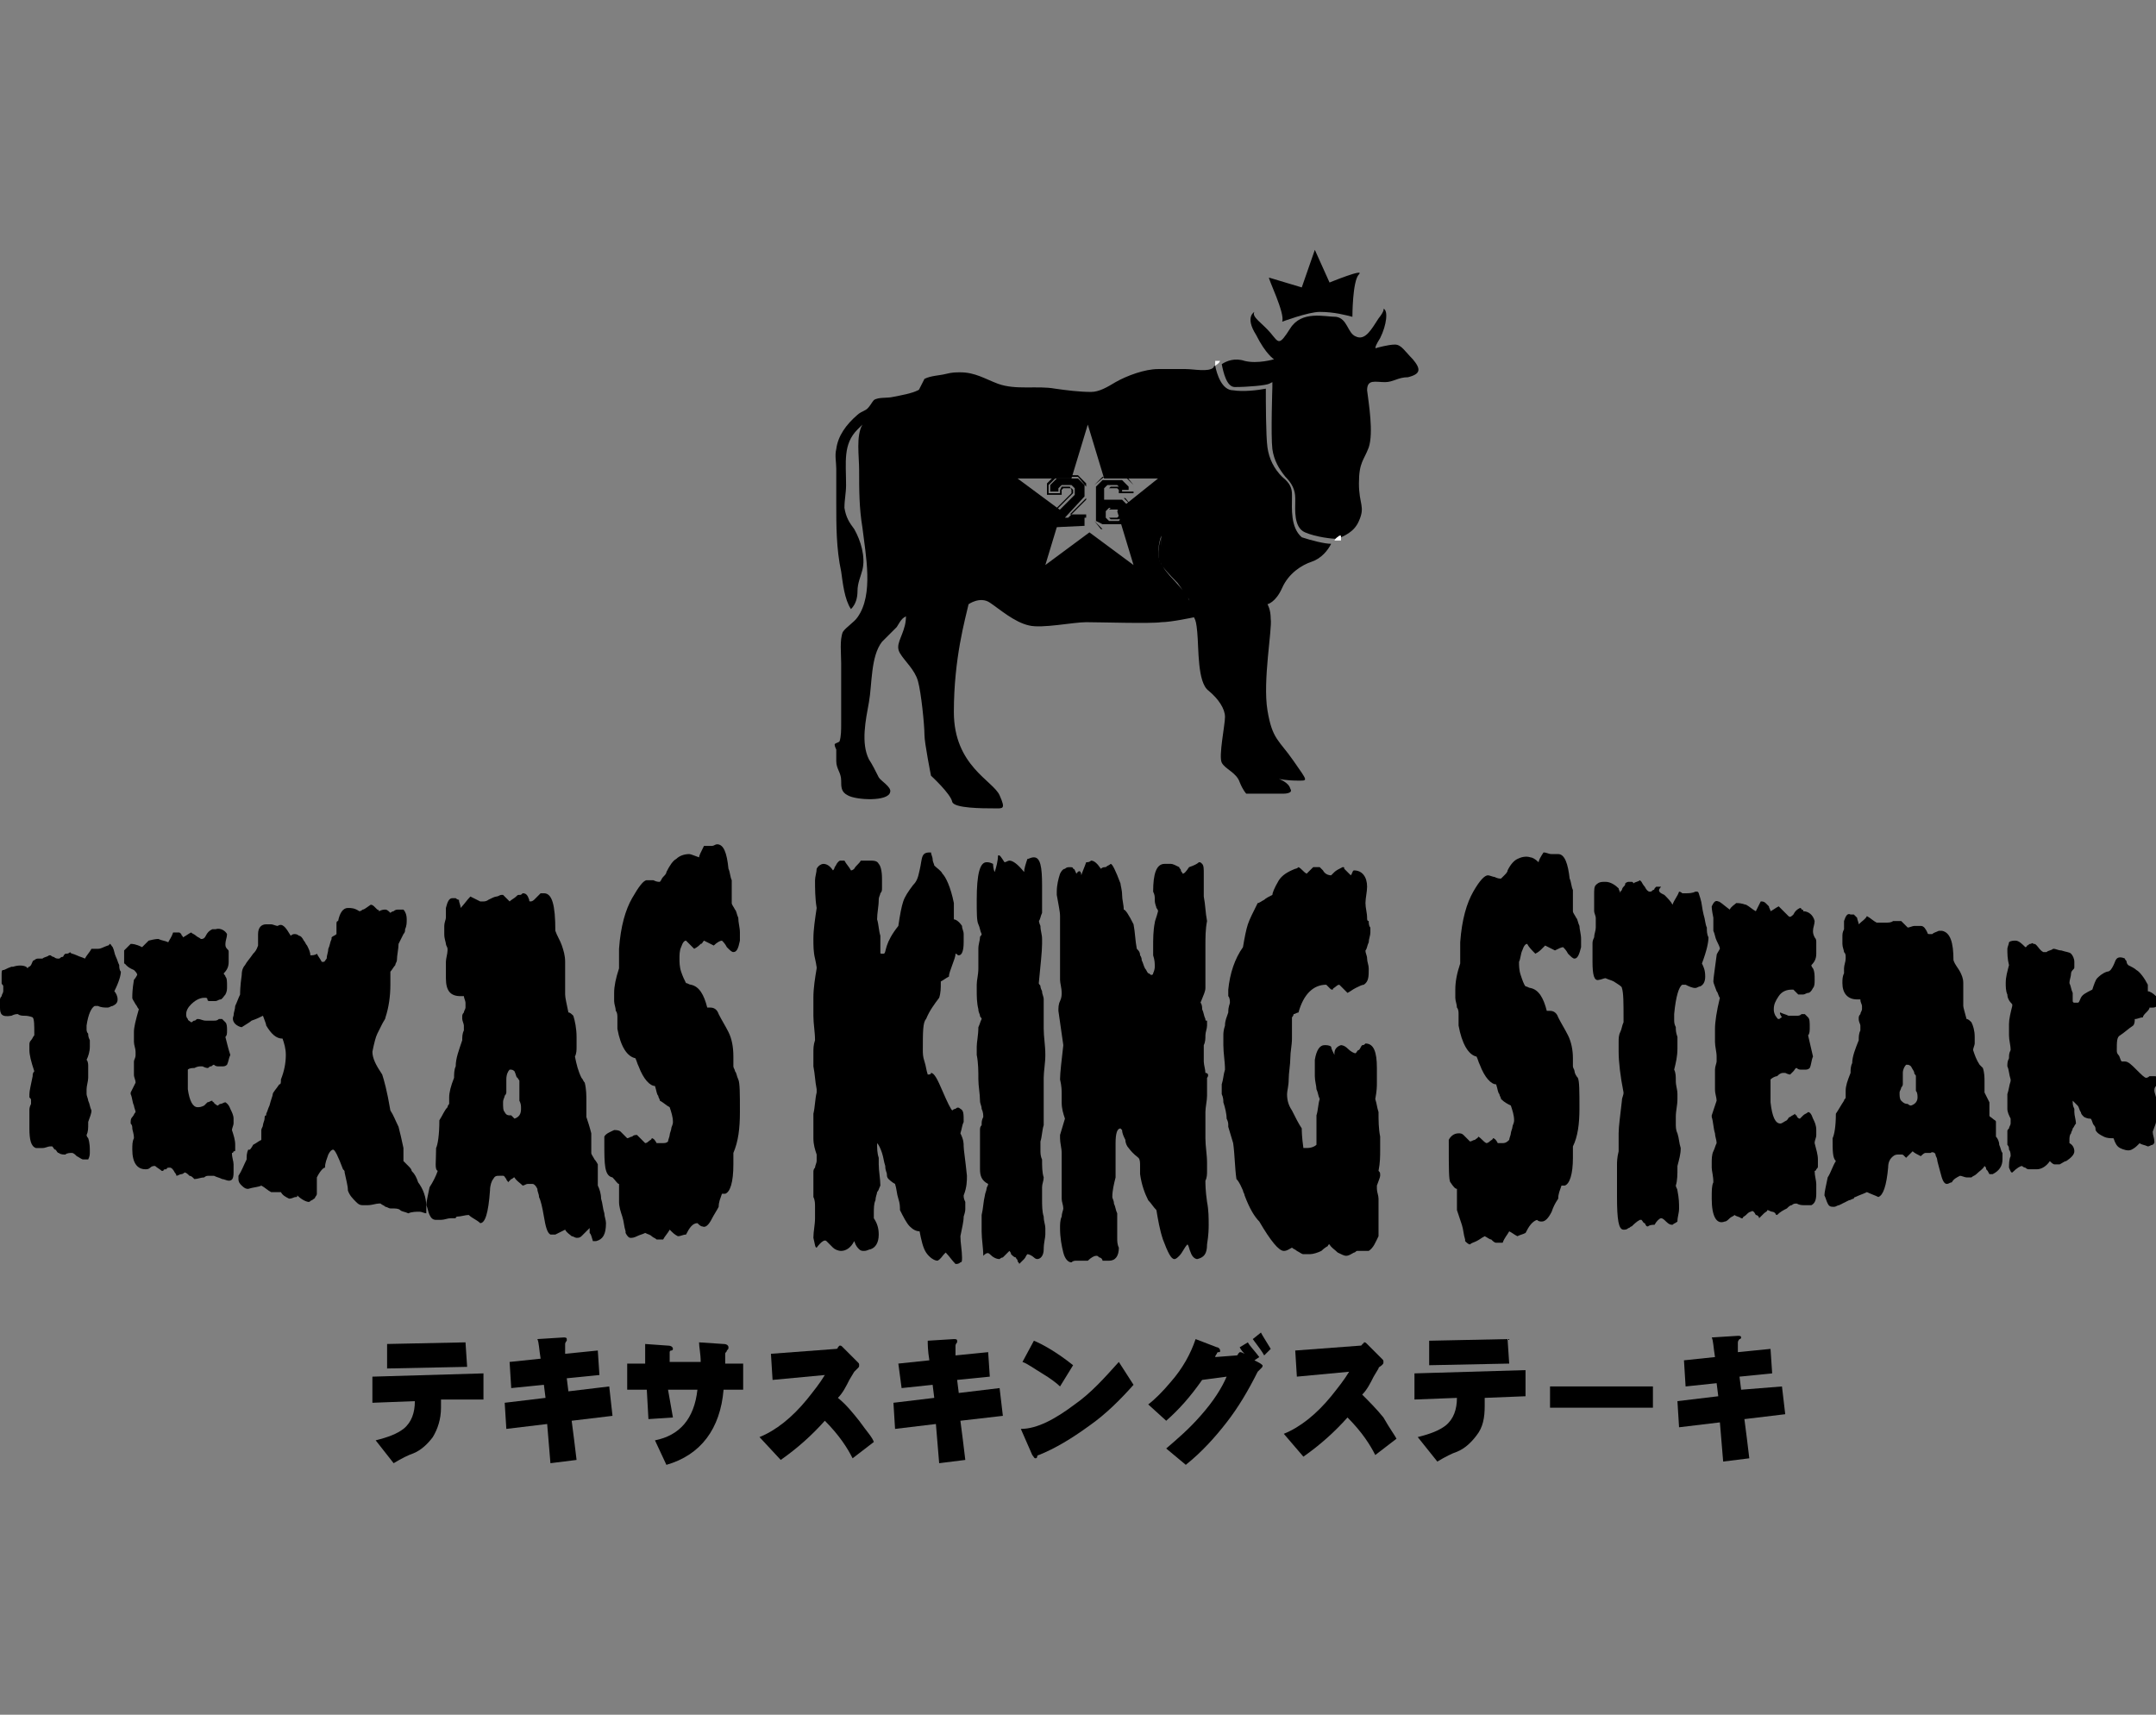 <?xml version="1.0" encoding="utf-8"?>
<!-- Generator: Adobe Illustrator 24.0.2, SVG Export Plug-In . SVG Version: 6.00 Build 0)  -->
<svg version="1.1" id="レイヤー_1" xmlns="http://www.w3.org/2000/svg" xmlns:xlink="http://www.w3.org/1999/xlink" x="0px"
	 y="0px" viewBox="0 0 132 105" style="enable-background:new 0 0 132 105;" xml:space="preserve">
<rect x="0" y="0" width="132" height="105" fill="#808080" stroke="none"/>
<style type="text/css">
	.st0{fill:none;}
	.st1{fill:#FFFFFF;}
</style>
<g>
	<path d="M55.6,37.7c-0.4,0.1-0.5,0.4-0.7,0.7c-0.3,0.3-0.6,0.6-0.9,0.9c-0.7,0.9-0.6,2.6-0.8,3.7c-0.2,1.1-0.5,2.5,0,3.5
		c0.2,0.3,0.4,0.7,0.6,1.1c0.1,0.2,0.8,0.6,0.7,0.9c-0.1,0.6-2.1,0.5-2.6,0.2c-0.4-0.2-0.4-0.5-0.4-0.9c0-0.5-0.3-0.7-0.3-1.2
		c0-0.2,0-0.5,0-0.7c0,0-0.1-0.2-0.1-0.3s0.2-0.1,0.3-0.2c0.1-0.3,0.1-0.7,0.1-1.1c0-1.3,0-2.5,0-3.7c0-0.6-0.1-1.4,0.1-1.9
		c0.2-0.3,0.7-0.6,0.9-0.9c1-1.4,0.5-3.8,0.3-5.5c-0.2-1.2-0.2-2.3-0.2-3.5c0-0.9-0.2-2.1,0.2-2.8c-0.1,0.1-0.2,0.2-0.3,0.3
		c-0.9,0.9-0.7,2-0.7,3.4c0,0.5-0.1,0.9-0.1,1.4c0.1,0.6,0.3,0.9,0.6,1.3c0.4,0.7,0.7,1.7,0.5,2.5c-0.1,0.4-0.3,0.8-0.3,1.3
		c0,0.4-0.1,0.8-0.4,1.1c-0.4-0.6-0.5-1.6-0.6-2.3c-0.3-1.4-0.3-2.8-0.3-4.2c0-0.7,0-1.4,0-2.1c0-0.4-0.1-0.8,0-1.2
		c0.1-0.8,0.6-1.5,1.3-2.1c0.1-0.1,0.3-0.2,0.5-0.3c0.2-0.1,0.4-0.5,0.5-0.6c0.3-0.2,0.8-0.1,1.2-0.2c0.5-0.1,1.1-0.2,1.5-0.4
		c0.3-0.1,0.6-0.3,0.9-0.4"/>
	<path d="M78.5,19.7c0,0,1.6-0.6,2.3-0.6c0.9,0,1.6,0.2,2,0.3c0,0,0-2.2,0.4-2.6s-1.8,0.5-1.8,0.5l-0.9-2l-0.8,2.3l-2-0.6
		C77.6,17,78.7,19.2,78.5,19.7z"/>
	<g>
		<g>
			<path d="M29.6,85.7H27c0,0,0,0.1,0,0.2s0,0.2,0,0.3c0,0.7-0.2,1.3-0.5,1.8c-0.3,0.4-0.7,0.8-1.2,1c-0.3,0.1-0.7,0.3-1.2,0.6
				L23,88.2c0.8-0.2,1.3-0.4,1.7-0.7c0.5-0.4,0.7-1,0.7-1.7l-2.6,0.1v-1.6l6.8-0.2L29.6,85.7z M28.6,83.7l-4.9,0.1v-1.5l4.8-0.1
				L28.6,83.7z"/>
			<path d="M37.5,86.7L35,87c0.1,0.8,0.2,1.5,0.3,2.4l-1.6,0.2l-0.2-2.4L31,87.5l-0.1-1.6l2.5-0.3l-0.1-0.8l-2,0.2l-0.1-1.6l1.9-0.2
				c-0.1-0.6-0.1-1-0.2-1.2l1.6-0.1c0.1,0,0.2,0,0.2,0.1v0.1c0,0-0.1,0.1-0.1,0.2s0,0.3,0,0.6l2-0.2l0.1,1.5l-2,0.2l0.1,0.8l2.5-0.3
				L37.5,86.7z"/>
			<path d="M41.2,86.8l-1.5,0.1l-0.1-1.8h-1.2v-1.6h1.1c0-0.3,0-0.7,0-1.2l1.4,0.1c0.2,0,0.3,0.1,0.3,0.2c0,0,0,0.1-0.1,0.1
				S41,82.8,41,82.8s0,0.3,0,0.6h1.9c0-0.5-0.1-0.9-0.1-1.2l1.5,0.1c0.2,0,0.3,0.1,0.3,0.2s0,0.1-0.1,0.2c0,0.1-0.1,0.1-0.1,0.2
				c0,0,0,0.1,0,0.3c0,0.1,0,0.2,0,0.3h1.1v1.6h-1.2c-0.2,2.4-1.4,4-3.5,4.6l-0.7-1.5c1.5-0.3,2.4-1.3,2.6-3.1h-1.8L41.2,86.8z"/>
			<path d="M53.5,88.3l-1.3,1c-0.3-0.6-0.8-1.4-1.7-2.3c-0.8,0.9-1.7,1.7-2.7,2.4L46.5,88c1-0.4,2-1.2,2.9-2.3
				c0.4-0.5,0.8-1,1.1-1.5l-3.2,0.3l-0.1-1.6l4-0.3c0,0,0.1,0,0.1-0.1c0.1-0.1,0.1-0.1,0.1-0.1c0.1,0,0.1,0,0.2,0.1l0.9,0.9
				c0.1,0.1,0.1,0.1,0.1,0.2s0,0.1-0.1,0.2S52.3,84,52.3,84L52,84.5c-0.2,0.4-0.4,0.8-0.7,1.1c0.5,0.4,0.9,0.9,1.3,1.4
				C53.1,87.7,53.4,88,53.5,88.3z"/>
			<path d="M61.4,86.7L58.8,87c0.1,0.8,0.2,1.5,0.3,2.4l-1.6,0.2l-0.2-2.4l-2.5,0.3l-0.1-1.6l2.5-0.3l-0.1-0.8L55.2,85L55,83.5
				l1.9-0.2c-0.1-0.6-0.1-1-0.1-1.2l1.6-0.1c0.1,0,0.2,0,0.2,0.1v0.1c0,0-0.1,0.1-0.1,0.2s0,0.3,0,0.6l2-0.2l0.1,1.5l-2,0.2l0.1,0.8
				l2.5-0.3L61.4,86.7z"/>
			<path d="M69.4,84.8c-0.8,0.9-1.7,1.8-2.7,2.5c-1.1,0.8-2.1,1.4-3.1,1.8c-0.1,0-0.1,0.1-0.1,0.1c0,0.1-0.1,0.1-0.1,0.1
				c-0.1,0-0.1-0.1-0.2-0.2l-0.7-1.6c1,0,2.1-0.6,3.3-1.5c1-0.7,1.8-1.6,2.7-2.6L69.4,84.8z M65.7,83.6l-0.8,1.3
				c-0.2-0.2-0.6-0.5-1.1-0.8s-0.9-0.6-1.2-0.7l0.7-1.3C63.8,82.3,64.7,82.8,65.7,83.6z"/>
			<path d="M77.3,83.6c0,0.1,0,0.1-0.1,0.2c0,0-0.1,0.1-0.2,0.2c-0.6,1.2-1.2,2.2-1.9,3.1c-0.7,0.9-1.5,1.8-2.5,2.6l-1.2-1
				c0.7-0.6,1.4-1.2,2.1-2c0.8-0.9,1.3-1.7,1.6-2.4l-1.5,0.2c-0.7,1-1.4,1.8-2.2,2.5l-1.1-1c0.4-0.3,0.9-0.8,1.4-1.4
				c0.7-0.8,1.2-1.7,1.5-2.6l1.3,0.5c0.1,0,0.2,0.1,0.2,0.2s0,0.1-0.1,0.1s-0.1,0.1-0.1,0.1s-0.1,0.1-0.1,0.2l1.3-0.1
				c0,0,0.1,0,0.1-0.1c0.1-0.1,0.1-0.1,0.1-0.1c0.1,0,0.1,0,0.3,0.1c-0.1-0.1-0.2-0.2-0.3-0.4l0.5-0.3c0.1,0.2,0.4,0.5,0.7,0.9
				l-0.3,0.2l0.2,0.1C77.2,83.5,77.3,83.6,77.3,83.6z M77.8,82.6L77.4,83c-0.1-0.2-0.4-0.6-0.7-1l0.5-0.4
				C77.3,81.8,77.5,82.1,77.8,82.6z"/>
		</g>
		<g>
			<path d="M85.5,88.1l-1.3,1c-0.3-0.6-0.8-1.4-1.7-2.3c-0.8,0.9-1.7,1.7-2.7,2.4l-1.2-1.4c1-0.4,2-1.2,2.9-2.3
				c0.4-0.5,0.8-1,1.1-1.5l-3.2,0.3l-0.1-1.6l4-0.3c0,0,0.1,0,0.1-0.1c0.1,0,0.1-0.1,0.1-0.1c0.1,0,0.1,0,0.2,0.1l0.9,0.9
				c0.1,0.1,0.1,0.1,0.1,0.2s0,0.1-0.1,0.2s-0.2,0.1-0.2,0.2l-0.3,0.5c-0.2,0.4-0.4,0.8-0.7,1.1c0.4,0.4,0.9,0.9,1.3,1.4
				C85.1,87.5,85.4,87.9,85.5,88.1z"/>
			<path d="M93.4,85.5l-2.5,0.1c0,0,0,0.1,0,0.2s0,0.2,0,0.3c0,0.7-0.1,1.3-0.5,1.8c-0.3,0.4-0.7,0.8-1.2,1
				c-0.3,0.1-0.7,0.3-1.2,0.6L86.8,88c0.8-0.2,1.3-0.4,1.7-0.7c0.5-0.4,0.7-1,0.7-1.7l-2.6,0.1v-1.6l6.8-0.2L93.4,85.5z M92.4,83.5
				l-4.9,0.1v-1.5l4.8-0.1L92.4,83.5z"/>
			<path d="M101.2,86.2c-0.1,0-0.2,0-0.3,0h-5.6c-0.2,0-0.3,0-0.4,0v-1.3c0.1,0,0.2,0,0.4,0h5.6c0.1,0,0.3,0,0.3,0V86.2z"/>
			<path d="M109.3,86.6l-2.5,0.3c0.1,0.8,0.2,1.5,0.3,2.4l-1.6,0.2l-0.2-2.4l-2.5,0.3l-0.1-1.6l2.5-0.3l-0.1-0.8l-1.9,0.2l-0.1-1.6
				l1.9-0.2c-0.1-0.6-0.1-1-0.2-1.2l1.6-0.1c0.1,0,0.2,0,0.2,0.1c0,0,0,0.1-0.1,0.1c0,0-0.1,0.1-0.1,0.2c0,0,0,0.3,0,0.6l2-0.2
				l0.1,1.5l-2,0.2l0.1,0.8l2.5-0.2L109.3,86.6z"/>
		</g>
	</g>
	<g>
		<path d="M4.7,58.5c0.2,0.1,0.3,0.1,0.5,0.2c0.1-0.2,0.3-0.4,0.4-0.6c0.1,0,0.2,0,0.2,0s0.1,0,0.2,0c0.2,0,0.3-0.1,0.6-0.2
			c0,0,0.1,0,0.1-0.1c0.1,0,0.1,0.1,0.2,0.2C7,58.2,7,58.4,7.1,58.6c0.1,0.2,0.1,0.3,0.2,0.5c0,0.1,0,0.3,0.1,0.4
			c0,0.2-0.1,0.6-0.4,1.2c0.1,0.1,0.2,0.3,0.2,0.5s-0.1,0.3-0.3,0.4c-0.1,0-0.2,0.1-0.3,0.1c-0.2,0-0.4,0-0.6-0.1
			c-0.1,0-0.1,0-0.2,0c-0.2,0.1-0.4,0.5-0.5,1.2c0,0.1,0,0.1,0,0.2c0,0.1,0,0.2,0.1,0.3c0,0.1,0,0.2,0.1,0.4c0,0.1,0,0.3,0,0.4
			c0,0.3-0.1,0.6-0.2,0.8c0.1,0.1,0.1,0.3,0.1,0.4c0,0.2,0,0.3,0,0.5c0,0.1,0,0.1,0,0.2c0,0.2-0.1,0.5-0.1,0.7c0,0.1,0,0.2,0,0.3
			c0,0.1,0.1,0.3,0.1,0.4c0.1,0.2,0.1,0.4,0.2,0.6c0,0.2-0.1,0.4-0.2,0.7c0,0,0,0,0,0.1c0,0.3,0,0.5-0.1,0.7c0,0.1,0.1,0.2,0.1,0.2
			c0.1,0.3,0.1,0.6,0.1,0.8c0,0.2,0,0.3-0.1,0.5c-0.1,0-0.2,0-0.3,0c-0.1,0-0.2-0.1-0.4-0.2c-0.1-0.1-0.2-0.2-0.3-0.2
			c-0.1,0-0.3,0-0.4,0.1c-0.1,0-0.3,0-0.4-0.1c-0.1,0-0.1-0.1-0.2-0.2c-0.1,0-0.1-0.1-0.2-0.2H3.1c-0.2,0-0.3,0.1-0.5,0.1
			c-0.1,0-0.1,0-0.2,0c-0.1,0-0.2,0-0.2,0c-0.3-0.1-0.4-0.5-0.4-1.2c0-0.3,0-0.5,0-0.8c0-0.1,0-0.2,0-0.3c0-0.1,0-0.2,0.1-0.4
			c0-0.1,0-0.1,0-0.2s0-0.1-0.1-0.2c0,0,0-0.1,0-0.2c0-0.2,0.1-0.6,0.2-1.1c0-0.1,0-0.2,0.1-0.3c-0.2-0.6-0.3-1-0.3-1.3
			c0-0.1,0-0.2,0-0.3c0-0.1,0-0.2,0.1-0.3s0.1-0.2,0.2-0.3v-0.1c0-0.5,0-0.9-0.1-1c0,0-0.2-0.1-0.5-0.1c-0.1,0-0.3,0-0.4-0.1
			c-0.1,0-0.2,0-0.4,0.1C0.1,62.3,0,62.1,0,61.7c0-0.2,0-0.4,0-0.5c0,0,0-0.1,0.1-0.2c0-0.1,0.1-0.2,0.1-0.3s0-0.2,0-0.3
			s-0.1-0.1-0.1-0.2c0-0.1,0-0.1,0-0.2c0-0.1,0-0.1,0-0.2v-0.1c0-0.2,0-0.3,0.1-0.3s0.2-0.1,0.5-0.2h0.1c0.3-0.1,0.6-0.1,0.8,0
			l0.1,0.1c0,0,0-0.1,0.1-0.1c0,0,0,0,0.1-0.1C2,58.9,2,58.8,2.1,58.8c0,0,0.1-0.1,0.2-0.1c0.1,0,0.2,0,0.2,0s0,0,0.1,0
			c0.1-0.1,0.3-0.1,0.4-0.2h0.1c0,0,0.1,0.1,0.2,0.1c0.1,0.1,0.2,0.1,0.3,0.1s0.1-0.1,0.2-0.1c0.1,0,0.1-0.1,0.1-0.1L4,58.4
			c0,0,0,0,0.1,0c0,0,0.1,0,0.2-0.1C4.3,58.4,4.5,58.4,4.7,58.5z"/>
		<path d="M7.6,58.2C7.8,58,7.9,57.9,8,57.8c0.1,0,0.3,0,0.7,0.2c0.1-0.1,0.3-0.3,0.4-0.4c0.4-0.1,0.5-0.1,0.6-0.1
			c0.2,0.1,0.4,0.1,0.6,0.2c0.1-0.2,0.2-0.3,0.3-0.6c0.1,0,0.2,0,0.3,0s0.1,0,0.2,0.1c0,0.1,0.1,0.1,0.1,0.2
			c0.2-0.1,0.3-0.2,0.5-0.3c0.1,0.1,0.2,0.1,0.3,0.2c0.1,0.1,0.2,0.1,0.3,0.2c0.1,0,0.2,0,0.3-0.2s0.2-0.3,0.4-0.4h0.1
			c0.1,0,0.1,0,0.1,0c0.3-0.1,0.6,0.1,0.7,0.3c0,0.2-0.1,0.4-0.1,0.6c0,0.1,0,0.2,0.1,0.3s0.1,0.1,0.1,0.2c0,0.3,0,0.4,0,0.5v0.1
			c0,0.3-0.1,0.5-0.3,0.7c0,0.1,0.1,0.1,0.1,0.2c0.1,0.1,0.1,0.3,0.1,0.6c0,0.2,0,0.3-0.1,0.5c-0.1,0.1-0.2,0.3-0.3,0.3
			s-0.2,0.1-0.3,0.1h-0.1H13h-0.1h-0.1c0,0-0.1,0-0.1-0.1s-0.1-0.1-0.1-0.1h-0.1c-0.3,0-0.6,0.2-0.8,0.4s-0.3,0.4-0.3,0.6
			c0,0.1,0,0.2,0.1,0.3c0,0.1,0.1,0.1,0.2,0.2c0.1,0,0.1-0.1,0.2-0.1c0.1,0,0.1-0.1,0.2-0.1c0.2,0,0.3,0.1,0.5,0.1
			c0.1,0,0.3,0,0.4,0h0.1c0.1,0,0.2,0,0.3-0.1c0.1,0,0.2,0,0.2,0s0.1,0.1,0.2,0.2c0.1,0.1,0.1,0.3,0.1,0.5s0,0.3-0.1,0.4
			c0.1,0.4,0.2,0.8,0.3,1.1C14,64.8,14,65,13.9,65.2c-0.1,0.1-0.2,0.1-0.3,0.1s-0.1,0-0.2,0c-0.1,0-0.2,0-0.3-0.1
			c-0.1,0-0.1,0.1-0.2,0.1c-0.1,0-0.1,0.1-0.2,0.1c0,0-0.1,0-0.3-0.1h-0.1c-0.1,0-0.2,0-0.4,0.1c-0.1,0-0.3,0-0.4,0.1
			c0,0.3,0,0.6,0,0.9c0,0.1,0,0.2,0,0.3c0.1,0.7,0.3,1.1,0.6,1.1c0.1,0,0.2,0,0.4-0.1c0.1-0.1,0.1-0.1,0.2-0.2
			c0.1,0,0.2-0.1,0.3-0.1c0,0,0,0.1,0.1,0.1c0,0.1,0.1,0.1,0.2,0.2c0.1,0,0.1-0.1,0.2-0.1c0.1,0,0.2-0.1,0.3-0.1
			c0,0,0.2,0.1,0.3,0.4c0.1,0.2,0.2,0.4,0.2,0.6c0,0.1,0,0.2,0,0.3c0,0.1-0.1,0.3-0.1,0.4c0.1,0.3,0.2,0.6,0.2,0.9
			c0,0.1,0,0.2,0,0.3c0,0.1,0,0.1-0.1,0.1c0,0,0,0.1-0.1,0.1c0,0.3,0.1,0.5,0.1,0.7s0,0.4,0,0.5c0,0.4-0.1,0.5-0.3,0.5
			c-0.1,0-0.3-0.1-0.4-0.1c-0.2-0.1-0.3-0.1-0.5-0.2c-0.1,0-0.2,0-0.3,0s-0.2,0-0.3,0.1c-0.2,0-0.4,0.1-0.6,0.1l-0.1-0.1
			c0,0-0.1-0.1-0.2-0.1c-0.1-0.1-0.2-0.2-0.3-0.2l0,0c0,0-0.1,0.1-0.2,0.1c-0.1,0-0.2,0.1-0.3,0.1c0-0.1-0.1-0.2-0.1-0.2
			c-0.1-0.2-0.2-0.3-0.3-0.3s-0.2,0-0.2,0.1c-0.1,0-0.2,0-0.2,0.1H9.9c-0.1-0.1-0.3-0.2-0.4-0.3c-0.1,0-0.2,0-0.3,0.1
			S9,71.6,8.9,71.6c-0.5,0-0.8-0.4-0.8-1.2c0-0.3,0-0.5,0.1-0.7c0-0.3-0.1-0.5-0.1-0.6s0-0.2-0.1-0.3c0-0.2,0-0.3,0.1-0.4
			c0.1-0.1,0.1-0.2,0.2-0.3c0-0.1-0.1-0.3-0.1-0.4C8.1,67.5,8.1,67.2,8,67v-0.1c0.1-0.2,0.2-0.4,0.3-0.6c0-0.2-0.1-0.3-0.1-0.5
			s0-0.3,0-0.5v-0.1c0-0.1,0-0.1,0-0.2s0.1-0.2,0.1-0.4c0-0.1,0-0.2,0-0.2c0-0.2-0.1-0.4-0.1-0.6c0-0.1,0-0.2,0-0.3s0-0.1,0-0.3
			c0-0.3,0.1-0.7,0.3-1.4c-0.1-0.1-0.1-0.2-0.2-0.3c-0.1-0.2-0.2-0.3-0.2-0.4c0-0.2,0-0.5,0.1-1.1c0,0,0.1-0.1,0.2-0.3
			c0-0.1-0.1-0.2-0.2-0.3C7.7,59.2,7.7,59,7.6,59c0-0.1,0-0.2,0-0.3s0-0.2,0-0.3C7.6,58.3,7.6,58.2,7.6,58.2z"/>
		<path d="M17.8,57.3c0.1-0.1,0.2-0.1,0.2-0.1c0.1,0,0.2,0,0.3,0.1c0.1,0,0.2,0.1,0.3,0.3c0.1,0.1,0.1,0.2,0.2,0.3
			c0.1,0.2,0.2,0.4,0.2,0.6c0.1,0,0.3,0,0.4-0.1c0.1,0.2,0.2,0.3,0.3,0.5h0.1c0.1,0,0.1-0.1,0.2-0.2c0-0.2,0.1-0.4,0.1-0.6
			c0.1-0.2,0.1-0.4,0.2-0.6v-0.1c0.1-0.1,0.2-0.1,0.3-0.2c0-0.2,0-0.4,0-0.6c0-0.1,0-0.2,0.1-0.2c0.1-0.5,0.3-0.8,0.6-0.8
			c0.2,0,0.4,0,0.7,0.2c0,0,0.1,0,0.2-0.1c0.1,0,0.2-0.1,0.5-0.3c0.1,0,0.2,0.1,0.2,0.1c0.1,0.1,0.1,0.1,0.2,0.2
			c0.1,0,0.1,0.1,0.1,0.1c0.2-0.1,0.3-0.1,0.4-0.1s0.2,0.1,0.3,0.2c0,0,0.1-0.1,0.2-0.1c0.1-0.1,0.2-0.1,0.3-0.1c0.1,0,0.2,0,0.3,0
			c0.1,0.1,0.2,0.3,0.2,0.6c0,0.2,0,0.4-0.1,0.6c0,0.1,0,0.2-0.1,0.3c-0.1,0.2-0.2,0.4-0.3,0.6c0,0.3-0.1,0.7-0.1,1
			c0,0.1-0.1,0.2-0.1,0.3c-0.1,0.1-0.2,0.3-0.3,0.4c0,0.3,0,0.6,0,0.8c0,0.7-0.1,1.4-0.3,2c0,0.1-0.1,0.2-0.2,0.4s-0.2,0.4-0.3,0.6
			c-0.1,0.2-0.2,0.6-0.3,1.1c0,0.4,0.2,0.8,0.6,1.4c0.1,0.3,0.3,1,0.5,2.2c0.2,0.3,0.3,0.6,0.5,1c0.1,0.4,0.2,0.8,0.3,1.3
			c0,0.1,0,0.2,0,0.3c0,0.1,0,0.3,0,0.5c0.1,0.1,0.2,0.2,0.3,0.3c0.1,0.1,0.2,0.2,0.2,0.3c0.2,0.2,0.3,0.4,0.4,0.7
			c0.3,0.4,0.5,0.9,0.5,1.5c0,0.2,0,0.3,0,0.4c-0.1,0-0.3-0.1-0.4-0.1c-0.2,0-0.5,0-0.7,0.1c-0.2-0.1-0.4-0.1-0.5-0.2
			C24.4,74,24.2,74,24,74h-0.1c-0.1,0-0.2-0.1-0.3-0.1c-0.1-0.1-0.2-0.1-0.3-0.2h-0.1c-0.2,0-0.4,0.1-0.7,0.1c-0.1,0-0.2,0-0.3,0
			c-0.2,0-0.3-0.1-0.4-0.2c-0.2-0.2-0.4-0.4-0.5-0.7c0-0.3-0.1-0.6-0.2-1.1c0-0.1,0-0.1-0.1-0.2c-0.3-0.8-0.5-1.2-0.6-1.2
			s-0.2,0.1-0.3,0.3c-0.1,0.3-0.2,0.5-0.2,0.8c-0.1,0-0.3,0.2-0.5,0.6c0,0.1,0,0.2,0,0.5c0,0.2,0,0.3,0,0.5c0,0.1-0.1,0.2-0.1,0.2
			c0,0.1-0.1,0.1-0.2,0.2c-0.1,0-0.1,0.1-0.2,0.1s-0.4-0.1-0.7-0.4c0,0.1,0,0.1-0.1,0.1s-0.2,0.1-0.4,0.1c-0.2-0.1-0.4-0.2-0.5-0.4
			c-0.1,0-0.2,0-0.3,0c-0.1,0-0.2,0-0.3,0c-0.2-0.1-0.4-0.3-0.6-0.4c-0.2,0.1-0.5,0.1-0.8,0.2c-0.1,0-0.2,0-0.4-0.2
			c-0.1-0.1-0.2-0.2-0.2-0.4c0-0.1,0-0.1,0-0.2c0.2-0.3,0.3-0.6,0.5-1c0-0.2,0-0.4,0.1-0.6h0.1c0,0,0.1-0.1,0.2-0.3
			c0.2-0.1,0.3-0.2,0.5-0.3c0-0.2,0-0.4,0-0.6c0-0.1,0.1-0.2,0.1-0.3c0-0.1,0.1-0.3,0.1-0.4s0-0.2,0.1-0.2v-0.1
			c0.1-0.2,0.1-0.3,0.2-0.5c0.1-0.4,0.2-0.6,0.2-0.7s0.2-0.3,0.4-0.6c0.1,0,0.1-0.1,0.1-0.3c0.2-0.5,0.3-1,0.3-1.5
			c0-0.4-0.1-0.7-0.2-1c-0.4,0-0.7-0.3-1-0.8c0-0.1-0.1-0.3-0.2-0.6c-0.2,0.1-0.4,0.2-0.7,0.3c-0.1,0.1-0.3,0.2-0.6,0.4
			c-0.1,0-0.3-0.1-0.4-0.2c-0.1-0.1-0.2-0.3-0.1-0.5c0-0.2,0.1-0.4,0.1-0.6c0.1-0.2,0.2-0.5,0.3-0.7c0-0.1,0-0.5,0.1-1.2
			c0-0.3,0.1-0.5,0.2-0.6c0.1-0.2,0.3-0.4,0.5-0.7c0.1-0.1,0.2-0.2,0.3-0.5c0-0.1,0-0.3,0-0.7s0.2-0.6,0.5-0.6c0.1,0,0.2,0,0.3,0
			c0.1,0,0.3,0.1,0.4,0.1C17.3,56.5,17.5,56.8,17.8,57.3z"/>
		<path d="M26.7,70.3c0.1-0.2,0.2-0.8,0.2-1.7c0.2-0.3,0.3-0.6,0.5-0.8c0-0.1,0.1-0.2,0.1-0.2c0-0.1,0-0.3,0-0.4
			c0-0.3,0.1-0.7,0.3-1.2c0-0.2,0-0.5,0.1-0.7c0-0.5,0.2-1,0.4-1.6c0-0.2,0-0.4,0.1-0.6c0-0.1,0-0.2,0-0.3s-0.1-0.3-0.1-0.4
			c0-0.1,0-0.1,0-0.2c0,0,0-0.1,0.1-0.2c0-0.1,0.1-0.2,0.1-0.3s0-0.1,0-0.3c0-0.1-0.1-0.3-0.1-0.4c-0.1,0-0.1,0-0.2,0
			c-0.6,0-0.9-0.3-0.9-1.1c0-0.2,0-0.5,0-0.7c0-0.1,0-0.2,0-0.3c0-0.2,0.1-0.5,0.1-0.7v-0.1c0-0.1-0.1-0.2-0.1-0.3s-0.1-0.3-0.1-0.6
			c0-0.1,0-0.2,0-0.3s0-0.2,0-0.2c0-0.2,0.1-0.4,0.1-0.5c0-0.2,0-0.4,0-0.6c0.1-0.4,0.2-0.6,0.4-0.6c0.1,0,0.1,0,0.2,0
			c0,0,0.1,0.1,0.2,0.1c0,0.2,0.1,0.3,0.1,0.5c0.2-0.2,0.4-0.5,0.6-0.7c0.2,0.1,0.4,0.2,0.6,0.3c0.1,0,0.1,0,0.2,0
			c0.2,0,0.3-0.1,0.3-0.1c0.2-0.1,0.4-0.2,0.5-0.2s0.2-0.1,0.3-0.1c0.1,0,0.1,0,0.1,0c0.1,0.1,0.2,0.2,0.4,0.4
			c0.1-0.1,0.3-0.2,0.4-0.3s0.1-0.1,0.2-0.1s0.1,0,0.2-0.1c0.2,0,0.3,0.1,0.4,0.4c0,0.1,0,0.1,0.1,0.1c0,0,0.1,0,0.2-0.1
			c0.1-0.1,0.3-0.3,0.4-0.4c0.1,0,0.1,0,0.2,0c0.5,0,0.7,0.7,0.7,2.3c0.1,0.3,0.3,0.6,0.4,0.9c0.1,0.3,0.2,0.6,0.2,1
			c0,0.3,0,0.7,0,1c0,0.4,0,0.8,0,1s0.1,0.6,0.2,1.1c0.1,0,0.2,0.1,0.3,0.2c0.1,0.3,0.2,0.8,0.2,1.3c0,0.2,0,0.4,0,0.6
			s0,0.4-0.1,0.6c0.1,0.5,0.2,0.9,0.4,1.3c0.1,0.1,0.1,0.2,0.2,0.3c0.1,0.4,0.1,0.8,0.1,1.1c0-0.1,0-0.2,0-0.2s0,0,0-0.1
			c0,0.1,0,0.1,0,0.3c0,0.1,0,0.5,0,1c0.1,0.3,0.2,0.6,0.3,1c0,0.4,0,0.8,0,1.2c0,0.1,0.1,0.2,0.2,0.4c0.1,0.1,0.2,0.3,0.2,0.3
			c0,0.4,0,0.9,0,1.3c0.1,0.2,0.2,0.5,0.2,0.8c0.1,0.3,0.1,0.6,0.2,0.9c0,0.2,0.1,0.4,0.1,0.6c0,0.7-0.2,1-0.6,1.1
			c-0.1,0-0.2,0-0.2,0c-0.1-0.3-0.1-0.4-0.2-0.5c0-0.1,0-0.2,0-0.3c-0.2,0.2-0.3,0.3-0.5,0.5c-0.1,0.1-0.2,0.1-0.3,0.1
			s-0.2-0.1-0.3-0.1c-0.1-0.1-0.3-0.2-0.4-0.4c-0.2,0.1-0.4,0.2-0.6,0.3c-0.1,0-0.2,0-0.3,0c-0.2-0.1-0.3-0.5-0.4-1.1
			c-0.1-0.6-0.2-1-0.3-1.2c0-0.2-0.1-0.3-0.1-0.5c-0.1-0.2-0.2-0.3-0.3-0.3s-0.2,0-0.3,0s-0.2,0.1-0.3,0.1c-0.2-0.2-0.4-0.3-0.5-0.5
			c-0.1,0-0.1,0.1-0.2,0.1c-0.1,0.1-0.1,0.1-0.2,0.2c0-0.1-0.1-0.1-0.1-0.2c-0.1-0.1-0.1-0.2-0.2-0.2s-0.1,0-0.2,0
			c-0.2,0-0.3,0-0.4,0.2c-0.1,0.1-0.2,0.4-0.2,0.7c-0.1,1.4-0.3,2-0.6,2c-0.2-0.2-0.5-0.3-0.7-0.5c-0.2,0-0.5,0.1-0.7,0.1
			c0,0-0.1,0-0.1,0.1c-0.1,0-0.2,0-0.3,0l0,0c-0.2,0-0.4,0.1-0.6,0.1c-0.1,0-0.2,0-0.3,0c-0.2,0-0.3-0.1-0.4-0.3
			c-0.1-0.2-0.1-0.4-0.2-0.6c0-0.2,0.1-0.6,0.2-1.1c0.2-0.3,0.4-0.7,0.5-1C26.6,71.6,26.7,71.2,26.7,70.3z M31.5,65.6
			c0,0-0.1-0.1-0.2-0.1h-0.1c-0.1,0.1-0.2,0.3-0.2,0.6c0,0.1,0,0.2,0,0.3c0,0.1,0,0.3,0,0.4v0.1c0,0,0,0.1-0.1,0.2
			c0,0.1-0.1,0.2-0.1,0.4c0,0.3,0,0.5,0.1,0.6c0.1,0.2,0.2,0.2,0.4,0.2c0.1,0.1,0.2,0.2,0.2,0.2c0.3-0.1,0.4-0.3,0.4-0.6
			c0-0.2,0-0.3-0.1-0.5c0-0.2,0-0.4,0-0.6s0-0.4,0-0.6c0-0.1-0.1-0.1-0.1-0.2C31.6,66,31.6,65.8,31.5,65.6z"/>
		<path d="M37,69.6c0.1-0.2,0.4-0.3,0.6-0.4c0.1,0,0.3,0,0.4,0.1c0.1,0.1,0.2,0.2,0.4,0.4c0.1,0,0.2-0.1,0.3-0.1
			c0.1-0.1,0.2-0.1,0.3-0.1c0.2,0.2,0.3,0.3,0.5,0.5c0,0,0.1,0,0.2-0.1c0.1-0.1,0.2-0.1,0.2-0.2c0.1,0,0.2,0.1,0.3,0.3
			c0.1,0,0.2,0,0.3,0c0.2,0,0.3,0,0.4-0.1c0-0.1,0.1-0.3,0.1-0.4s0.1-0.3,0.1-0.4s0.1-0.2,0.1-0.4c0-0.3-0.1-0.6-0.2-0.9
			c-0.2-0.1-0.4-0.3-0.6-0.4c0-0.1-0.1-0.2-0.1-0.3c-0.1-0.1-0.1-0.3-0.2-0.6c-0.3,0-0.7-0.4-1-1.2C39,65.1,39,65,38.9,64.8
			c-0.5-0.1-0.9-0.7-1.1-1.8c0-0.2,0-0.5,0-0.7c0-0.1,0-0.3-0.1-0.4c0-0.2-0.1-0.4-0.1-0.6c0-0.2,0-0.3,0-0.5c0-0.4,0.1-0.9,0.3-1.5
			c0-0.4,0-0.8,0-1.2c0.1-1.4,0.4-2.4,0.8-3.1c0.4-0.7,0.7-1.1,0.9-1.1c0.1,0,0.3,0,0.4,0c0.2,0.1,0.3,0.1,0.4,0.1
			c0.1-0.1,0.1-0.2,0.2-0.3c0.1-0.1,0.2-0.2,0.2-0.3c0.2-0.4,0.4-0.7,0.6-0.8c0.2-0.2,0.5-0.3,0.8-0.3c0.1,0,0.3,0.1,0.6,0.2
			c0-0.1,0.1-0.3,0.3-0.7c0.2,0,0.3,0,0.5,0c0.1,0,0.2-0.1,0.3-0.1c0.4,0,0.6,0.5,0.7,1.5c0.1,0.2,0.1,0.5,0.2,0.7l0,0
			c0,0.5,0,0.9,0,1.4c0,0.1,0.1,0.2,0.2,0.4c0.1,0.1,0.1,0.3,0.2,0.5c0,0.3,0.1,0.6,0.1,0.9c0,0.2,0,0.4,0,0.5
			c-0.1,0.5-0.2,0.7-0.4,0.7c-0.1,0-0.2-0.1-0.4-0.3c-0.1-0.2-0.2-0.3-0.3-0.4c-0.1,0-0.3,0.1-0.5,0.3c-0.2-0.1-0.4-0.2-0.6-0.3
			c-0.1,0.1-0.1,0.2-0.2,0.2c-0.1,0.1-0.2,0.2-0.4,0.3c-0.2-0.2-0.4-0.4-0.5-0.5c-0.1,0-0.2,0.1-0.3,0.4c-0.1,0.2-0.1,0.5-0.1,0.7
			s0,0.5,0.1,0.8s0.2,0.5,0.3,0.7c0.1,0,0.2,0.1,0.3,0.1c0.5,0.1,0.8,0.6,1,1.4h0.1h0.1c0.2,0,0.4,0.1,0.5,0.4
			c0.2,0.4,0.4,0.7,0.6,1.1c0.2,0.4,0.3,0.9,0.3,1.5c0,0.2,0,0.4,0,0.6c0,0.1,0.1,0.2,0.1,0.3c0.1,0.1,0.1,0.3,0.2,0.5
			c0.1,0.2,0.1,0.9,0.1,2c0,1-0.1,1.8-0.4,2.5c0,0.2,0,0.5,0,0.7c0,1.1-0.2,1.7-0.5,1.8c-0.1,0-0.2,0-0.2,0
			c-0.1,0.3-0.2,0.5-0.2,0.8c-0.1,0.2-0.3,0.5-0.4,0.7c-0.2,0.4-0.4,0.6-0.6,0.5c-0.1,0-0.2-0.1-0.3-0.2c-0.3,0-0.5,0.3-0.7,0.7
			c-0.2,0-0.3,0.1-0.5,0.1c-0.2-0.1-0.3-0.2-0.5-0.4c-0.1,0.2-0.3,0.4-0.4,0.6h-0.1c-0.1,0-0.2,0-0.3,0c-0.1-0.1-0.2-0.1-0.3-0.2
			s-0.2-0.1-0.4-0.2c-0.2,0.1-0.3,0.1-0.5,0.2s-0.3,0.1-0.4,0.1c-0.1,0-0.2-0.1-0.3-0.3c0,0,0,0,0-0.1c-0.1-0.3-0.1-0.6-0.2-0.9
			c-0.1-0.3-0.2-0.6-0.2-0.9s0-0.7,0-1v-0.1c-0.1,0-0.2-0.2-0.4-0.4C37,72,37,71.3,37,70C37,69.9,37,69.7,37,69.6z"/>
		<path d="M49.9,58.7c-0.1-0.4-0.1-0.8-0.1-1.2c0-0.6,0.1-1.2,0.2-1.9c-0.1-0.6-0.1-1.2-0.1-1.7c0-0.2,0.1-0.5,0.1-0.7
			c0.1-0.2,0.3-0.3,0.4-0.3c0.2,0,0.4,0.1,0.6,0.4c0,0,0.1-0.1,0.1-0.2c0.1-0.1,0.1-0.2,0.2-0.3c0.1-0.1,0.1-0.1,0.2-0.1
			c0.1,0,0.1,0,0.2,0c0.1,0.2,0.3,0.4,0.4,0.6c0.1,0,0.2-0.1,0.2-0.1c0.1-0.2,0.3-0.3,0.4-0.5c0.2,0,0.3,0,0.5,0
			c0.3,0,0.5,0,0.6,0.2c0.1,0.1,0.2,0.4,0.2,0.9c0,0.3,0,0.5,0,0.6s0,0.2-0.1,0.3c0,0.1-0.1,0.2-0.1,0.4c0,0.4-0.1,0.8-0.1,1.2
			c0.1,0.3,0.1,0.7,0.2,1c0,0.1,0,0.2,0,0.4s0,0.4,0,0.6c0,0.1,0,0.1,0.1,0.1h0.1c0.1,0,0.1-0.2,0.2-0.5c0.1-0.3,0.3-0.7,0.7-1.2
			c0.1-0.7,0.2-1.2,0.3-1.5s0.3-0.6,0.6-1c0.2-0.2,0.3-0.4,0.4-0.9c0.1-0.4,0.1-0.7,0.2-0.9c0.1-0.2,0.3-0.2,0.5-0.2
			c0,0.1,0.1,0.3,0.1,0.4c0,0.2,0.1,0.3,0.1,0.4c0.2,0.2,0.4,0.3,0.5,0.5c0.2,0.2,0.5,0.8,0.7,1.8c0,0.3,0,0.7,0,1
			c0.1,0,0.3,0.1,0.5,0.4c0,0.2,0.1,0.3,0.1,0.5s0,0.3,0,0.5c0,0.5-0.1,0.8-0.3,0.8c-0.1,0-0.1-0.1-0.2-0.1c0,0.2-0.1,0.4-0.2,0.7
			c-0.1,0.3-0.2,0.5-0.2,0.7c-0.2,0.1-0.3,0.2-0.5,0.3v0.1c0,0.3,0,0.6-0.1,0.9c-0.3,0.4-0.6,0.8-0.8,1.3c-0.2,0.2-0.2,0.8-0.2,1.9
			c0,0.2,0,0.4,0.1,0.7c0.1,0.3,0.1,0.5,0.2,0.8c0.1,0,0.2,0,0.2-0.1c0.2,0,0.4,0.4,0.7,1.1s0.5,1.1,0.6,1.2c0,0,0.1-0.1,0.2-0.1
			c0.1-0.1,0.2-0.1,0.3,0C59,68,59,68.2,59,68.7c-0.1,0.2-0.1,0.4-0.2,0.7C59,69.8,59,70,59,70.2s0.1,0.8,0.2,1.8
			c0,0.3,0,0.7-0.2,1.2c0,0.1,0,0.2,0.1,0.4c0,0.2,0,0.3,0,0.4s0,0.2-0.1,0.5c0,0.3-0.1,0.7-0.2,1.2c0,0.4,0.1,0.9,0.1,1.3
			c0,0.2,0,0.3-0.1,0.3c-0.1,0.1-0.2,0.1-0.3,0.1c-0.2-0.2-0.4-0.5-0.6-0.7l-0.1,0.1c-0.1,0.1-0.2,0.3-0.4,0.4
			c-0.2,0-0.5-0.2-0.7-0.5s-0.3-0.8-0.4-1.3c-0.2,0-0.4-0.1-0.6-0.3c-0.2-0.2-0.4-0.6-0.6-1c0-0.2,0-0.4-0.1-0.7
			c-0.1-0.3-0.1-0.6-0.2-0.9c0,0-0.2-0.1-0.4-0.3c-0.1-0.1-0.1-0.2-0.1-0.3c0-0.1-0.1-0.2-0.1-0.5c-0.1-0.3-0.1-0.5-0.2-0.8
			c-0.1-0.3-0.2-0.5-0.3-0.6c0,0.3,0,0.6,0.1,0.9c0,0.1,0,0.2,0,0.4c0,0.4,0.1,0.9,0.1,1.3c-0.1,0.2-0.1,0.3-0.2,0.4
			c0,0.1-0.1,0.3-0.1,0.5c-0.1,0.2-0.1,0.5-0.1,0.8c0,0.1,0,0.2,0,0.3c0.2,0.3,0.3,0.6,0.3,1c0,0.5-0.2,0.8-0.5,0.9
			c-0.1,0-0.2,0.1-0.4,0.1c-0.1,0-0.2,0-0.3-0.1s-0.2-0.2-0.3-0.5c-0.2,0.4-0.5,0.6-0.8,0.6c-0.2,0-0.4-0.1-0.5-0.2
			s-0.2-0.2-0.2-0.2s-0.1-0.1-0.2-0.2c-0.1-0.1-0.3,0-0.6,0.4l0,0c-0.1,0-0.1-0.2-0.2-0.6c0-0.4,0.1-0.8,0.1-1.2c0-0.2,0-0.4,0-0.7
			c0-0.2,0-0.4-0.1-0.6c0-0.3,0-0.7,0-1.2c0-0.1,0-0.1,0-0.3c0-0.1,0-0.2,0.1-0.3c0-0.1,0.1-0.3,0.1-0.4c0-0.2,0-0.3,0-0.3v-0.1
			c-0.1-0.3-0.2-0.6-0.2-1s0-0.8,0-1.2c0-0.1,0-0.2,0-0.3c0.1-0.4,0.1-0.9,0.2-1.3c0-0.1,0-0.1,0-0.2c-0.1-0.5-0.1-0.9-0.2-1.4
			c0-0.3,0-0.5,0-0.8s0-0.5,0.1-0.8c0-0.5-0.1-1-0.1-1.5c0-0.2,0-0.3,0-0.4c0-0.3,0-0.6,0-0.7c0-0.6,0.1-1.2,0.2-1.8
			c0-0.1,0-0.1,0-0.2C50,59.4,50,59.1,49.9,58.7z"/>
		<path d="M60.9,53.4c0.1-0.3,0.2-0.7,0.2-1c0.1-0.1,0.2,0.1,0.4,0.4c0.1,0,0.2-0.1,0.3-0.1c0.2,0,0.5,0.2,0.9,0.7
			c0-0.2,0.1-0.5,0.2-0.8c0.1,0,0.2-0.1,0.4-0.1c0.4,0,0.5,0.6,0.5,1.7c0,0.3,0,0.6,0,0.9c0,0.3,0,0.6,0,0.8
			c-0.1,0.2-0.1,0.4-0.2,0.5c0-0.1,0-0.1,0-0.1s0,0.2,0.1,0.4c0,0.3,0.1,0.5,0.1,0.8c0,0.1,0,0.2,0,0.3c0,0.5-0.1,1.3-0.2,2.4
			c0,0.1,0.1,0.1,0.1,0.2c0,0,0,0.1,0.1,0.3c0,0.2,0.1,0.3,0.1,0.5c0,0.6,0,1.2,0,1.8c0,0.5,0.1,1,0.1,1.6c0,0.5-0.1,1-0.1,1.4
			c0,1,0,1.9,0,2.9c-0.1,0.3-0.1,0.7-0.2,1c0,0.2,0,0.3,0,0.5s0,0.4,0.1,0.6c0,0.4,0,0.8,0.1,1.1c0,0.2-0.1,0.4-0.1,0.6s0,0.4,0,0.7
			c0,0.4,0,0.8,0.1,1.1c0,0.3,0.1,0.5,0.1,0.7c0,0.1,0,0.3,0,0.4c0,0.2-0.1,0.5-0.1,0.9s-0.2,0.6-0.4,0.6c0,0-0.1,0-0.2-0.1
			c-0.1-0.1-0.3-0.2-0.4-0.2c-0.1,0.1-0.1,0.2-0.2,0.3c-0.1,0.1-0.2,0.2-0.3,0.3c0-0.1-0.1-0.1-0.1-0.2s-0.1-0.1-0.1-0.2
			c-0.1,0-0.2-0.1-0.3-0.2c0-0.1-0.1-0.2-0.1-0.2c-0.1,0.1-0.3,0.3-0.4,0.4c-0.1,0-0.2,0.1-0.2,0.1c-0.2,0-0.4-0.1-0.6-0.3
			c-0.1-0.1-0.2-0.1-0.4,0.1c0-0.5-0.1-1-0.1-1.5l0,0c0-0.1,0-0.2,0-0.5c0-0.2,0-0.4,0-0.5c0.1-0.4,0.1-0.8,0.2-1.2
			c0-0.1,0.1-0.3,0.1-0.4s0.1-0.2,0.1-0.3C60.1,72.3,60,72,60,71.6s0-0.8,0-1.1c0-0.2,0-0.4,0-0.6s0-0.3,0-0.5c0-0.1,0-0.1,0-0.2
			s0-0.2,0.1-0.3c0-0.2,0-0.3,0.1-0.5c0-0.1,0-0.3-0.1-0.5c0-0.2-0.1-0.3-0.1-0.5c0-0.4-0.1-0.9-0.1-1.3c0-0.5,0-1-0.1-1.5
			c0-0.1,0-0.3,0-0.5c0-0.3,0.1-0.7,0.1-1.2c0.1-0.2,0.1-0.3,0.2-0.5c0-0.1-0.1-0.1-0.1-0.2c0-0.1-0.1-0.2-0.1-0.4
			c-0.1-0.4-0.1-0.8-0.1-1.2c0-0.1,0-0.2,0-0.3c0-0.3,0.1-0.6,0.1-1s0-0.8,0-1.2c0-0.3,0.1-0.5,0.1-0.7c0-0.1,0.1-0.1,0.1-0.2
			C60,57,60,56.8,59.9,56.6c-0.1-0.2-0.1-0.7-0.1-1.5c0-1.6,0.2-2.3,0.6-2.3c0.1,0,0.2,0,0.4,0.1C60.8,52.9,60.8,53.2,60.9,53.4z"/>
		<path d="M66.2,53.6c0.1-0.3,0.2-0.5,0.3-0.8c0.1,0,0.2,0,0.3-0.1c0.2,0,0.4,0.2,0.6,0.5c0.1-0.1,0.2-0.1,0.3-0.1
			c0.1-0.1,0.2-0.1,0.3-0.2c0.1,0,0.3,0.4,0.6,1.2c0,0.1,0.1,0.4,0.1,0.7s0.1,0.6,0.1,0.9c0.1,0,0.3,0.3,0.6,0.9
			c0.1,0.5,0.1,1,0.2,1.5c0.1,0.1,0.2,0.2,0.2,0.4c0,0,0.1,0.1,0.1,0.3c0.1,0.2,0.1,0.3,0.2,0.5c0.1,0.1,0.1,0.2,0.2,0.3
			c0.1,0,0.1,0.1,0.2,0.1c0,0,0.1,0,0.1-0.1c0,0,0.1-0.2,0.1-0.4s0-0.4-0.1-0.7c0-0.2,0-0.3,0-0.5c0-0.5,0-1,0.1-1.5
			c0-0.1,0.1-0.3,0.2-0.7c0-0.1-0.1-0.2-0.1-0.2c0-0.1-0.1-0.2-0.1-0.5c0-0.2,0-0.3-0.1-0.5c0-1.1,0.2-1.7,0.7-1.7
			c0.2,0,0.3,0,0.4,0s0.3,0.1,0.5,0.2c0,0.1,0.1,0.1,0.1,0.2c0,0.1,0.1,0.1,0.1,0.2c0.1,0,0.2-0.1,0.4-0.4c0.3-0.1,0.5-0.2,0.6-0.3
			c0.1,0,0.1,0,0.2,0.1s0.1,0.3,0.1,0.6s0,0.5,0,0.8c0,0.2,0,0.4,0,0.6c0.1,0.5,0.1,1,0.2,1.5c-0.1,0.5-0.1,1-0.1,1.6
			c0,0.3,0,0.5,0,0.7s0,0.4,0,0.5c0,0.2,0,0.4,0,0.6c0,0.1,0,0.2,0,0.3s0,0.2,0,0.4s-0.1,0.4-0.3,0.9c0.1,0.1,0.1,0.3,0.1,0.4
			c0.1,0.2,0.1,0.4,0.2,0.6c0,0.1,0,0.1,0.1,0.1c0,0,0,0.1,0,0.3s-0.1,0.4-0.1,0.6c0,0.2,0,0.4-0.1,0.6c0,0.2,0,0.4,0,0.6
			c0,0.1,0,0.3,0,0.4c0,0.2,0.1,0.5,0.1,0.7c0.2,0,0.2,0.2,0.1,0.3c0,0.1,0,0.2,0,0.3c0,0.3,0,0.5,0,0.8s-0.1,0.7-0.1,1s0,0.6,0,0.9
			c0,0.2,0,0.5,0,0.7c0,0.5,0.1,1,0.1,1.5c0,0.2,0,0.3,0,0.5s0,0.4-0.1,0.6c0,0.2,0,0.6,0.1,1.3c0.1,0.5,0.1,1,0.1,1.4
			c0,0.2,0,0.6-0.1,1.2c0,0.6-0.2,0.8-0.6,0.9c-0.1,0-0.3-0.1-0.4-0.4c-0.1-0.2-0.1-0.4-0.2-0.5c-0.2,0.2-0.3,0.5-0.5,0.7
			c-0.1,0.1-0.2,0.2-0.3,0.2c-0.2,0-0.4-0.4-0.7-1.2c-0.2-0.6-0.3-1.2-0.4-1.8c-0.2-0.2-0.3-0.4-0.5-0.6c-0.2-0.4-0.4-0.9-0.5-1.6
			c0-0.2,0-0.3,0-0.5s0-0.4-0.1-0.5s-0.3-0.2-0.6-0.6c-0.1-0.1-0.2-0.3-0.2-0.5c-0.1-0.2-0.2-0.4-0.2-0.6l-0.1-0.1
			c-0.2,0-0.3,0.3-0.3,0.9c0,0.2,0,0.4,0,0.7c0,0.1,0,0.2,0,0.3c0,0.1,0,0.2,0,0.4c0,0.3,0,0.5,0,0.7c-0.1,0.4-0.2,0.8-0.2,1.2
			c0,0.1,0.1,0.2,0.1,0.4c0.1,0.2,0.1,0.4,0.2,0.6c0,0.3,0,0.6,0,1c0,0.2,0,0.4,0,0.5c0,0.2,0,0.4,0.1,0.6c0,0.5-0.2,0.8-0.6,0.8
			c-0.1,0-0.3,0-0.4,0c0-0.1-0.1-0.2-0.2-0.2c-0.1-0.1-0.1-0.1-0.2-0.1s-0.3,0.1-0.5,0.3c-0.1,0-0.3,0-0.4,0s-0.2,0-0.3,0
			c-0.1,0-0.2,0-0.3,0.1c-0.2,0-0.4-0.2-0.5-0.6s-0.2-0.9-0.2-1.5c0-0.2,0-0.5,0.1-0.7c0-0.2,0.1-0.4,0.1-0.5c0-0.2-0.1-0.4-0.1-0.6
			s0-0.3,0-0.5s0-0.3,0-0.5c0-0.1,0-0.2,0-0.3c0-0.2,0-0.4,0-0.5c0-0.4,0-0.7,0-1s-0.1-0.6-0.1-0.9c0-0.1,0-0.1,0-0.2
			c0.1-0.3,0.2-0.7,0.3-1c-0.1-0.3-0.2-0.6-0.2-1c0-0.2,0-0.4,0-0.5c0-0.2,0-0.5-0.1-0.9c0-0.4,0.1-1.2,0.2-2.1
			c-0.1-0.7-0.2-1.4-0.3-2.1c0-0.2,0-0.4,0.1-0.6c0.1-0.2,0.1-0.4,0.1-0.5c0-0.3-0.1-0.6-0.1-0.8c0-0.1,0-0.3,0-0.6s0-0.4,0-0.5
			c0-0.4,0-0.7,0-1.1c0-0.4,0-0.7,0-1.1c0-0.4,0-0.5,0-0.6c0-0.3-0.1-0.7-0.2-1.3c0-0.1,0-0.2,0-0.2c0-0.4,0.1-0.8,0.2-1.1
			c0.1-0.2,0.2-0.3,0.3-0.3c0.1-0.1,0.2-0.1,0.3-0.1c0.1,0,0.2,0,0.2,0.1c0.1,0,0.1,0.1,0.2,0.3C66.1,53.2,66.2,53.4,66.2,53.6z"/>
		<path d="M75.3,61.4c0-0.1,0-0.3-0.1-0.4c0-0.1,0-0.3,0-0.4c0.1-1,0.4-1.9,0.9-2.6c0.1-0.6,0.2-1.1,0.3-1.4
			c0.1-0.3,0.3-0.7,0.6-1.3c0.1,0,0.2-0.1,0.4-0.2c0.1-0.1,0.3-0.2,0.5-0.3c0-0.1,0.1-0.4,0.4-0.9c0.2-0.3,0.5-0.5,1-0.7
			c0.1,0,0.2-0.1,0.2-0.1c0.2,0.1,0.3,0.3,0.5,0.4c0.1-0.1,0.3-0.3,0.4-0.4c0.1,0,0.3,0,0.4,0c0.1,0.1,0.1,0.1,0.2,0.2
			c0.1,0.2,0.3,0.3,0.5,0.3c0.1-0.1,0.1-0.1,0.2-0.2c0.1-0.1,0.3-0.2,0.5-0.3c0.1,0,0.1,0,0.1,0.1l0.1,0.1c0.1,0.1,0.2,0.2,0.3,0.3
			c0.1-0.1,0.1-0.3,0.2-0.3c0.5,0,0.8,0.4,0.8,1c0,0.3-0.1,0.7-0.1,1s0.1,0.6,0.1,0.9c0,0.1,0,0.2,0.1,0.2c0,0.1,0,0.3,0.1,0.4
			c0,0.1,0,0.2,0,0.3c0,0.2-0.1,0.4-0.1,0.6c-0.1,0.2-0.1,0.4-0.2,0.5c0,0.2,0.1,0.3,0.1,0.5s0.1,0.4,0.1,0.6c0,0.5,0,0.8-0.3,1
			c-0.1,0-0.3,0.1-0.5,0.2c-0.2,0.1-0.3,0.2-0.5,0.3l-0.1-0.1c-0.1-0.1-0.1-0.1-0.1-0.1c-0.1-0.1-0.2-0.2-0.3-0.3
			c-0.1,0-0.2,0.1-0.2,0.1c-0.1,0.1-0.2,0.1-0.2,0.2c-0.1,0-0.1,0-0.2-0.1s-0.1-0.1-0.2-0.2c-0.8,0-1.4,0.6-1.7,1.7
			c-0.1,0-0.2,0.1-0.3,0.1c0,0.1-0.1,0.2-0.1,0.2c0,0.5,0,0.9,0,1.3c0,0.4-0.1,0.8-0.1,1.2c0,0.4-0.1,0.9-0.1,1.3s-0.1,0.7-0.1,0.9
			c0,0.4,0.1,0.7,0.3,1c0.2,0.4,0.4,0.8,0.6,1.1c0,0.1,0,0.5,0.1,1.2c0.1,0,0.1,0,0.2,0c0.3,0,0.5-0.1,0.6-0.2c0-0.1,0-0.3,0-0.7
			c0-0.1,0-0.2,0-0.3c0-0.1,0-0.2,0-0.2c0-0.3,0-0.5,0-0.6c0.1-0.3,0.1-0.7,0.2-1c-0.1-0.2-0.1-0.4-0.2-0.6c0-0.2-0.1-0.5-0.1-0.8
			c0-0.1,0-0.2,0-0.4c0-0.1,0-0.3,0-0.6c0.1-0.6,0.3-0.9,0.6-0.9c0.1,0,0.3,0,0.4,0.1c0,0.1,0.1,0.3,0.2,0.5c0,0,0,0,0-0.1
			c0-0.2,0.1-0.4,0.4-0.5c0,0,0.2,0,0.4,0.2c0.2,0.2,0.4,0.3,0.5,0.3c0.1-0.1,0.1-0.2,0.2-0.2c0.1-0.1,0.1-0.2,0.2-0.3
			c0.1,0,0.1,0,0.2-0.1c0.5,0,0.7,0.5,0.7,1.5c0,0.4,0,0.7,0,0.9c0,0.2,0,0.5-0.1,1c0.1,0.3,0.1,0.5,0.2,0.8c0,0.5,0,1,0.1,1.5
			c0,0.1,0,0.4,0,0.8s0,0.8-0.1,1.3c0.1,0.1,0.1,0.1,0.1,0.3c0,0.1-0.1,0.3-0.2,0.6c0,0.1,0,0.1,0,0.2v0.1v-0.1
			c0,0.2,0.1,0.4,0.1,0.6c0,0.8,0,1.6,0,2.3c-0.2,0.4-0.3,0.7-0.6,0.9c-0.2,0-0.5,0-0.7,0c-0.1,0-0.1,0.1-0.2,0.1
			c-0.2,0.1-0.3,0.2-0.5,0.2c-0.1,0-0.3-0.1-0.5-0.2c-0.2-0.2-0.4-0.3-0.5-0.5c0,0-0.1,0-0.1,0.1c0,0-0.2,0.1-0.4,0.3
			c-0.2,0.1-0.5,0.2-0.7,0.2s-0.3,0-0.4,0s-0.2-0.1-0.4-0.2c-0.1-0.1-0.2-0.1-0.3-0.2c-0.2,0.1-0.3,0.2-0.5,0.2
			c-0.3,0-0.8-0.6-1.5-1.8c-0.3-0.3-0.6-0.8-0.9-1.6c0-0.1-0.1-0.2-0.1-0.3c-0.1-0.2-0.2-0.5-0.4-0.7c-0.1-0.7-0.1-1.5-0.2-2.2
			c-0.1-0.3-0.2-0.7-0.3-1v-0.1c0-0.1,0-0.2-0.1-0.4c0-0.3-0.1-0.7-0.2-1c0-0.1,0-0.3-0.1-0.5c0-0.3,0-0.4,0-0.5v-0.1
			c0.1-0.3,0.1-0.6,0.2-0.9c0-0.5-0.1-1-0.1-1.5c0-0.3,0-0.5,0-0.6s0-0.3,0.1-0.6c0-0.3,0.1-0.5,0.2-0.8
			C75.2,61.6,75.3,61.5,75.3,61.4z"/>
		<path d="M88.7,69.8c0.1-0.2,0.3-0.4,0.6-0.4c0.1,0,0.2,0,0.3,0.1c0.1,0.1,0.2,0.2,0.4,0.4c0.1,0,0.2-0.1,0.3-0.1
			c0.1-0.1,0.2-0.1,0.2-0.2c0.2,0.1,0.3,0.3,0.5,0.4c0,0,0.1,0,0.2-0.1s0.2-0.1,0.2-0.2c0.1,0,0.2,0.1,0.3,0.3c0.1,0,0.2,0,0.3,0
			c0.2,0,0.3-0.1,0.4-0.2c0-0.1,0.1-0.3,0.1-0.4s0.1-0.3,0.1-0.4s0.1-0.2,0.1-0.4c0-0.3-0.1-0.6-0.2-0.9c-0.2-0.1-0.4-0.2-0.6-0.4
			c0-0.1-0.1-0.2-0.1-0.3c-0.1-0.1-0.1-0.3-0.2-0.6c-0.3,0-0.7-0.4-1-1.2c-0.1-0.2-0.1-0.3-0.2-0.5c-0.5-0.1-0.9-0.8-1.1-1.9
			c0-0.2,0-0.5,0-0.7c0-0.1,0-0.3-0.1-0.4c0-0.2-0.1-0.4-0.1-0.6c0-0.2,0-0.3,0-0.5c0-0.5,0.1-1,0.3-1.6c0-0.4,0-0.8,0-1.3
			c0.1-1.4,0.4-2.4,0.8-3.1c0.4-0.7,0.7-1,0.9-1c0.1,0,0.3,0.1,0.4,0.1c0.2,0.1,0.3,0.1,0.4,0.1c0.1-0.1,0.1-0.1,0.2-0.2
			c0.1-0.1,0.2-0.2,0.2-0.3c0.2-0.4,0.4-0.6,0.6-0.7c0.2-0.1,0.5-0.2,0.8-0.1c0.1,0,0.3,0.1,0.5,0.3c0-0.1,0.1-0.3,0.3-0.6
			c0.2,0,0.3,0.1,0.5,0.1c0.1,0,0.2,0,0.4,0c0.4,0,0.6,0.6,0.7,1.5c0.1,0.2,0.1,0.5,0.2,0.7l0,0c0,0.4,0,0.9,0,1.3
			c0,0.1,0.1,0.2,0.2,0.4c0.1,0.1,0.1,0.3,0.2,0.5c0,0.2,0.1,0.5,0.1,0.8c0,0.2,0,0.3,0,0.5c-0.1,0.4-0.2,0.7-0.4,0.7
			c-0.1,0-0.2-0.1-0.4-0.3c-0.1-0.2-0.2-0.3-0.3-0.4c-0.1,0-0.3,0.1-0.5,0.2c-0.2-0.1-0.4-0.2-0.6-0.3c-0.1,0.1-0.1,0.1-0.2,0.2
			c-0.1,0.1-0.2,0.2-0.4,0.3c-0.2-0.2-0.4-0.4-0.5-0.6c-0.1,0-0.2,0.1-0.3,0.4c-0.1,0.2-0.1,0.5-0.2,0.7c0,0.2,0,0.5,0.1,0.8
			s0.2,0.6,0.3,0.7c0.1,0,0.2,0.1,0.3,0.1c0.5,0.1,0.8,0.6,1,1.4h0.1h0.1c0.2,0,0.4,0.1,0.5,0.4c0.2,0.4,0.4,0.7,0.6,1.1
			c0.2,0.4,0.3,0.9,0.3,1.4c0,0.2,0,0.4,0,0.5s0.1,0.2,0.1,0.3c0,0.1,0.1,0.3,0.2,0.4c0.1,0.2,0.1,0.8,0.1,1.9
			c0,0.9-0.1,1.7-0.4,2.3c0,0.2,0,0.4,0,0.7c0,1-0.2,1.6-0.5,1.7c-0.1,0-0.2,0-0.2,0c-0.1,0.3-0.2,0.5-0.2,0.8
			c-0.2,0.3-0.3,0.5-0.4,0.8c-0.2,0.4-0.4,0.6-0.6,0.6c-0.1,0-0.2,0-0.3-0.1c-0.3,0.1-0.5,0.4-0.7,0.8c-0.2,0.1-0.3,0.1-0.5,0.2
			c-0.2-0.1-0.3-0.2-0.5-0.3c-0.1,0.2-0.3,0.4-0.4,0.7h-0.1c-0.1,0-0.2,0-0.3,0c-0.1,0-0.2-0.1-0.3-0.2c-0.1,0-0.2-0.1-0.4-0.2
			c-0.2,0.1-0.3,0.2-0.5,0.3c-0.2,0.1-0.3,0.1-0.4,0.2c-0.1,0-0.2-0.1-0.3-0.2v-0.1c-0.1-0.3-0.1-0.6-0.2-0.9s-0.2-0.6-0.3-0.9
			c0-0.4,0-0.7,0-1.1c0-0.1,0-0.1,0-0.2c-0.1,0-0.2-0.1-0.4-0.4c-0.1-0.1-0.1-0.9-0.1-2.2C88.7,70.1,88.7,70,88.7,69.8z"/>
		<path d="M101.9,54.8c0.2,0.2,0.4,0.4,0.5,0.6c0.1-0.3,0.3-0.5,0.4-0.8c0.1,0,0.2,0.1,0.2,0.1s0.1,0,0.2,0c0.2,0,0.4,0,0.6-0.1h0.1
			c0.1,0,0.1,0.1,0.2,0.4c0.1,0.3,0.1,0.6,0.2,1c0.1,0.3,0.1,0.6,0.2,0.8c0,0.2,0,0.4,0.1,0.6c0,0.3-0.1,0.8-0.4,1.6
			c0.1,0.2,0.2,0.4,0.2,0.8c0,0.3-0.1,0.5-0.3,0.6c-0.1,0-0.2,0.1-0.3,0.1c-0.2,0-0.4-0.1-0.6-0.2c-0.1,0-0.1,0-0.2,0
			c-0.2,0.1-0.4,0.7-0.5,1.8c0,0.1,0,0.2,0,0.3c0,0.2,0,0.3,0.1,0.5c0,0.2,0,0.3,0.1,0.6c0,0.2,0,0.4,0,0.7c0,0.5-0.1,0.9-0.2,1.3
			c0.1,0.2,0.1,0.4,0.1,0.7c0,0.3,0.1,0.5,0.1,0.8c0,0.1,0,0.2,0,0.3c0,0.4-0.1,0.7-0.1,1.1c0,0.1,0,0.2,0,0.4c0,0.2,0,0.4,0.1,0.6
			c0.1,0.3,0.1,0.6,0.2,0.9c0,0.4-0.1,0.7-0.2,1.1v0.1c0,0.4,0,0.8-0.1,1.1c0,0.1,0.1,0.2,0.1,0.3c0.1,0.5,0.1,0.8,0.1,1.1
			c0,0.3-0.1,0.5-0.1,0.8c-0.1,0.1-0.2,0.1-0.3,0.2c-0.1,0-0.2,0-0.4-0.2c-0.1-0.1-0.2-0.2-0.3-0.2c-0.1,0-0.3,0.2-0.4,0.4
			c-0.1,0-0.3,0-0.4,0.1c-0.1,0-0.1,0-0.2-0.2c-0.1,0-0.1-0.1-0.2-0.2h-0.1c-0.2,0.1-0.4,0.3-0.5,0.4c-0.1,0-0.1,0.1-0.2,0.1
			c-0.1,0.1-0.2,0.1-0.3,0.1c-0.3,0-0.4-0.6-0.4-2c0-0.5,0-1,0-1.4c0-0.2,0-0.4,0-0.6c0-0.1,0-0.4,0.1-0.8c0-0.1,0-0.2,0-0.4
			c0-0.1,0-0.2,0-0.3c0-0.1,0-0.2,0-0.4c0-0.4,0.1-1.1,0.2-2c0-0.2,0.1-0.3,0.1-0.5c-0.2-1-0.3-1.9-0.3-2.5c0-0.2,0-0.4,0-0.6
			c0-0.2,0-0.4,0.1-0.6c0.1-0.2,0.1-0.4,0.2-0.6c0-0.1,0-0.1,0-0.2c0-1,0-1.6-0.1-1.9c0-0.1-0.2-0.2-0.5-0.4
			c-0.2-0.1-0.3-0.1-0.5-0.2c-0.1,0-0.3,0.1-0.4,0.1c-0.3,0.1-0.4-0.3-0.4-1.1c0-0.4,0-0.7,0-1.1c0-0.1,0-0.2,0.1-0.4
			c0-0.2,0.1-0.4,0.1-0.6c0-0.2,0-0.4,0-0.6c0-0.1-0.1-0.3-0.1-0.4c0-0.1,0-0.2,0-0.3s0-0.3,0-0.4c0-0.1,0-0.2,0-0.3
			c0-0.3,0-0.5,0.1-0.6s0.2-0.2,0.5-0.2h0.1c0.3,0,0.6,0.2,0.8,0.4c0,0.1,0.1,0.2,0.1,0.3c0-0.1,0-0.1,0.1-0.2c0,0,0-0.1,0.1-0.2
			c0.1-0.1,0.1-0.1,0.1-0.2c0,0,0.1-0.1,0.2-0.1s0.2,0,0.2,0s0.1,0,0.1,0.1c0.1-0.1,0.3-0.1,0.4-0.2l0.1,0.1c0,0,0.1,0.2,0.2,0.3
			c0.1,0.2,0.2,0.3,0.3,0.3c0.1,0,0.1,0,0.2-0.1c0.1,0,0.1-0.1,0.1-0.1l0.1-0.1c0,0,0,0,0.1,0c0,0,0.1,0,0.2,0
			C101.4,54.6,101.7,54.7,101.9,54.8z"/>
		<path d="M104.8,55.5c0.1-0.2,0.2-0.4,0.4-0.3c0.1,0,0.3,0.2,0.7,0.5c0.1-0.2,0.3-0.3,0.4-0.4c0.4,0,0.5,0.1,0.6,0.1
			c0.2,0.1,0.4,0.3,0.6,0.4c0.1-0.2,0.2-0.4,0.3-0.6c0.1,0,0.2,0,0.3,0.1c0.1,0.1,0.1,0.1,0.2,0.2c0,0.1,0.1,0.2,0.1,0.3
			c0.2-0.1,0.3-0.2,0.5-0.3c0.1,0.1,0.2,0.2,0.3,0.3c0.1,0.1,0.2,0.2,0.3,0.3c0.1,0.1,0.2,0,0.3-0.1c0.1-0.2,0.2-0.3,0.4-0.4
			c0,0,0.1,0,0.1,0.1c0.1,0,0.1,0,0.1,0.1c0.3,0,0.6,0.2,0.7,0.6c0,0.2-0.1,0.4-0.1,0.6c0,0.1,0,0.2,0.1,0.4
			c0.1,0.1,0.1,0.2,0.1,0.3c0,0.3,0,0.5,0,0.6s0,0.1,0,0.1c0,0.3-0.1,0.5-0.3,0.7c0,0.1,0.1,0.2,0.1,0.2c0.1,0.2,0.1,0.4,0.1,0.7
			c0,0.2,0,0.4-0.1,0.5c-0.1,0.2-0.2,0.3-0.3,0.3c-0.1,0-0.2,0.1-0.3,0.1h-0.1c-0.1,0-0.1,0-0.1,0h-0.1c0,0,0,0-0.1-0.1l-0.1-0.1
			c-0.1-0.1-0.1-0.1-0.1-0.1h-0.1c-0.3,0-0.6,0.1-0.8,0.4c-0.2,0.3-0.3,0.5-0.3,0.8c0,0.1,0,0.2,0.1,0.4c0.1,0.1,0.1,0.2,0.2,0.2
			s0.1-0.1,0.2-0.1C108.9,62,109,62,109,62c0.2,0.1,0.3,0.1,0.5,0.2c0.1,0,0.3,0,0.4,0h0.1c0.1,0,0.2,0,0.3-0.1c0.1,0,0.2,0,0.2,0
			s0.1,0.1,0.2,0.2c0.1,0.1,0.1,0.3,0.1,0.6c0,0.2,0,0.4-0.1,0.5c0.1,0.4,0.2,0.9,0.3,1.3c-0.1,0.2-0.1,0.5-0.2,0.7
			c-0.1,0.1-0.2,0.1-0.3,0.1c-0.1,0-0.1,0-0.2,0s-0.2,0-0.3-0.1c-0.1,0-0.1,0.1-0.2,0.2s-0.1,0.1-0.2,0.2c0,0-0.1,0-0.3-0.1h-0.1
			c-0.1,0-0.2,0-0.4,0.2c-0.1,0-0.3,0.1-0.4,0.2c0,0.4,0,0.7,0,1.1c0,0.1,0,0.2,0,0.3c0.1,0.9,0.3,1.3,0.6,1.3
			c0.1,0,0.2-0.1,0.4-0.2c0.1-0.1,0.1-0.2,0.2-0.2c0.1-0.1,0.2-0.1,0.3-0.2c0,0,0,0.1,0.1,0.1c0,0.1,0.1,0.2,0.2,0.2
			c0.1-0.1,0.1-0.1,0.2-0.2s0.2-0.1,0.3-0.2c0.1,0,0.2,0.1,0.3,0.4c0.1,0.2,0.2,0.4,0.2,0.7c0,0.1,0,0.2,0,0.3
			c0,0.2-0.1,0.3-0.1,0.5c0.1,0.4,0.2,0.7,0.2,1c0,0.2,0,0.3,0,0.4s0,0.1-0.1,0.2c0,0,0,0.1-0.1,0.1c0,0.3,0.1,0.6,0.1,0.8
			c0,0.2,0,0.4,0,0.6c0,0.4-0.1,0.6-0.3,0.7c-0.1,0-0.2,0-0.4,0c-0.2,0-0.3,0-0.5-0.1c-0.1,0-0.2,0-0.3,0.1c-0.1,0-0.2,0.1-0.3,0.2
			c-0.2,0.1-0.4,0.2-0.6,0.4c0,0-0.1,0-0.1-0.1c0,0-0.1-0.1-0.2-0.1s-0.2-0.1-0.3-0.1l0,0c0,0.1-0.1,0.1-0.2,0.2s-0.2,0.2-0.3,0.3
			c0-0.1-0.1-0.2-0.2-0.2c-0.1-0.2-0.2-0.3-0.3-0.2c-0.1,0-0.2,0.1-0.3,0.2c-0.1,0.1-0.2,0.1-0.2,0.2h-0.1c-0.1-0.1-0.3-0.1-0.4-0.2
			c-0.1,0.1-0.2,0.1-0.3,0.2c-0.1,0.1-0.2,0.2-0.3,0.2c-0.5,0.2-0.8-0.3-0.8-1.4c0-0.5,0-0.8,0.1-1c0-0.4-0.1-0.7-0.1-0.9
			c0-0.1,0-0.3,0-0.3c0-0.2,0-0.5,0.1-0.7s0.1-0.3,0.2-0.5c0-0.2-0.1-0.4-0.1-0.6c-0.1-0.3-0.1-0.7-0.2-1v-0.1
			c0.1-0.3,0.2-0.6,0.3-0.9c0-0.2-0.1-0.4-0.1-0.7c0-0.2,0-0.5,0-0.7c0-0.1,0-0.1,0-0.2s0-0.2,0-0.3c0-0.2,0.1-0.4,0.1-0.5
			s0-0.2,0-0.3c0-0.3-0.1-0.6-0.1-0.9c0-0.2,0-0.3,0-0.4c0-0.1,0-0.2,0-0.4c0-0.4,0.1-1.1,0.3-1.9c-0.1-0.1-0.1-0.3-0.2-0.4
			c-0.1-0.3-0.2-0.5-0.2-0.6c0-0.2,0.1-0.8,0.2-1.6c0-0.1,0.1-0.2,0.2-0.4c0-0.1-0.1-0.3-0.2-0.5s-0.1-0.4-0.2-0.6
			c0-0.1,0-0.3,0-0.4c0-0.1,0-0.3,0-0.4C104.8,55.7,104.8,55.6,104.8,55.5z"/>
		<path d="M112.2,69.7c0.1-0.2,0.2-0.7,0.2-1.5c0.2-0.3,0.3-0.5,0.5-0.8c0-0.1,0.1-0.1,0.1-0.2s0-0.2,0-0.4c0-0.3,0.1-0.6,0.3-1.1
			c0-0.2,0-0.4,0.1-0.6c0-0.4,0.2-0.9,0.4-1.4c0-0.2,0-0.4,0.1-0.6c0-0.1,0-0.2,0-0.3s-0.1-0.2-0.1-0.4v-0.1c0,0,0-0.1,0.1-0.2
			c0-0.1,0.1-0.2,0.1-0.3s0-0.1,0-0.2c0-0.1-0.1-0.2-0.1-0.4c-0.1,0-0.1,0-0.2,0c-0.6,0-0.9-0.4-0.9-1c0-0.2,0-0.4,0.1-0.6
			c0-0.1,0-0.2,0-0.3c0-0.2,0.1-0.4,0.1-0.6v-0.1c0-0.1,0-0.2-0.1-0.3c0-0.1-0.1-0.3-0.1-0.5c0-0.1,0-0.2,0-0.2c0-0.1,0-0.1,0-0.2
			c0-0.2,0-0.3,0.1-0.5c0-0.2,0-0.3,0-0.5c0.1-0.3,0.2-0.5,0.4-0.4c0.1,0,0.1,0,0.2,0c0,0,0.1,0.1,0.2,0.2c0,0.1,0.1,0.3,0.1,0.4
			c0.2-0.2,0.4-0.3,0.5-0.5c0.2,0.1,0.4,0.3,0.6,0.4c0.1,0,0.1,0,0.2,0s0.3,0,0.3,0c0.2,0,0.4,0,0.5-0.1c0.1,0,0.2,0,0.3,0
			c0.1,0,0.1,0,0.2,0c0.1,0.1,0.2,0.2,0.4,0.4c0.1,0,0.3-0.1,0.4-0.1s0.1,0,0.2,0s0.1,0,0.2,0c0.2,0,0.3,0.2,0.4,0.4
			c0,0,0,0.1,0.1,0.1c0,0,0.1,0,0.2,0c0.1-0.1,0.2-0.1,0.4-0.2c0.1,0,0.1,0,0.2,0c0.5,0.1,0.7,0.7,0.7,1.8c0.1,0.3,0.3,0.5,0.4,0.7
			s0.2,0.4,0.2,0.7c0,0.2,0,0.5,0,0.7c0,0.3,0,0.5,0,0.7c0,0.1,0.1,0.4,0.2,0.8c0.1,0,0.2,0.1,0.3,0.2c0.1,0.2,0.2,0.5,0.2,0.9
			c0,0.1,0,0.3,0,0.4s-0.1,0.3-0.1,0.4c0.1,0.3,0.2,0.6,0.4,0.9c0.1,0.1,0.1,0.1,0.2,0.2c0.1,0.3,0.1,0.6,0.1,0.8c0-0.1,0-0.2,0-0.2
			l0,0c0,0,0,0.1,0,0.2s0,0.3,0,0.7c0.1,0.2,0.2,0.4,0.3,0.6c0,0.3,0,0.6,0,0.8c0,0.1,0.1,0.1,0.2,0.2s0.2,0.1,0.2,0.2
			c0,0.3,0,0.6,0,0.9c0.1,0.1,0.2,0.3,0.2,0.5c0.1,0.2,0.1,0.4,0.2,0.5c0,0.1,0,0.3,0,0.4c0,0.4-0.2,0.7-0.6,0.9c-0.1,0-0.2,0-0.2,0
			c-0.1-0.2-0.1-0.2-0.2-0.3c0-0.1,0-0.1-0.1-0.2c-0.1,0.2-0.3,0.3-0.5,0.5c-0.1,0.1-0.2,0.1-0.3,0.2c-0.1,0-0.2,0-0.3,0
			c-0.1,0-0.3-0.1-0.4-0.1c-0.2,0.1-0.4,0.2-0.5,0.4c-0.1,0-0.2,0.1-0.3,0.1c-0.2,0-0.3-0.3-0.4-0.7c-0.1-0.4-0.2-0.7-0.2-0.8
			c0-0.1-0.1-0.2-0.1-0.3c0-0.1-0.2-0.2-0.3-0.1c-0.1,0-0.2,0-0.3,0c-0.1,0-0.2,0.1-0.3,0.2c-0.2-0.1-0.4-0.2-0.5-0.3
			c-0.1,0.1-0.1,0.1-0.2,0.2s-0.1,0.1-0.2,0.2l-0.1-0.1c-0.1-0.1-0.1-0.1-0.2-0.1s-0.1,0-0.2,0c-0.2,0-0.3,0.1-0.4,0.2
			s-0.2,0.3-0.2,0.6c-0.1,1.1-0.3,1.7-0.6,1.8c-0.2-0.1-0.5-0.2-0.7-0.3c-0.2,0.1-0.5,0.2-0.7,0.3c0,0-0.1,0-0.1,0.1
			c-0.1,0-0.2,0.1-0.3,0.1l0,0c-0.2,0.1-0.4,0.2-0.6,0.3c-0.1,0-0.2,0.1-0.3,0.1c-0.2,0-0.3,0-0.4-0.2s-0.1-0.3-0.2-0.5
			c0-0.2,0.1-0.6,0.2-1.1c0.2-0.3,0.3-0.7,0.5-1C112.2,70.9,112.2,70.5,112.2,69.7z M117,65.3c0,0-0.1-0.1-0.2-0.1h-0.1
			c-0.1,0.1-0.2,0.3-0.2,0.5c0,0.1,0,0.1,0,0.3c0,0.1,0,0.2,0,0.3v0.1c0,0,0,0.1-0.1,0.2c0,0.1-0.1,0.2-0.1,0.3c0,0.2,0,0.4,0.1,0.5
			s0.2,0.2,0.4,0.2c0.1,0.1,0.2,0.1,0.2,0.1c0.3-0.1,0.4-0.3,0.4-0.5c0-0.1,0-0.3-0.1-0.4c0-0.1,0-0.3,0-0.5c0-0.1,0-0.3,0-0.4
			s-0.1-0.1-0.1-0.2C117.2,65.6,117.1,65.5,117,65.3z"/>
		<path d="M122.9,60.9c-0.1-0.2-0.1-0.5-0.1-0.7c0-0.4,0.1-0.7,0.2-1.1c-0.1-0.4-0.1-0.7-0.1-1c0-0.1,0.1-0.3,0.1-0.4
			c0.1-0.1,0.3-0.1,0.4-0.1c0.2,0,0.4,0.2,0.6,0.4c0,0,0.1,0,0.1-0.1c0.1,0,0.1-0.1,0.2-0.1s0.1-0.1,0.2,0c0.1,0,0.1,0,0.2,0.1
			s0.2,0.3,0.4,0.4c0.1,0,0.2,0,0.2,0c0.1-0.1,0.3-0.1,0.4-0.2c0.2,0,0.3,0.1,0.5,0.1c0.3,0.1,0.5,0.1,0.6,0.2
			c0.1,0.1,0.2,0.3,0.2,0.5s0,0.3,0,0.3c0,0.1,0,0.1-0.1,0.2c0,0-0.1,0.1-0.1,0.2c0,0.2-0.1,0.4-0.1,0.6c0.1,0.2,0.1,0.4,0.2,0.6
			c0,0,0,0.1,0,0.2c0,0.1,0,0.2,0,0.3c0,0,0,0.1,0.1,0.1c0,0,0.1,0,0.2,0s0.1-0.1,0.2-0.3s0.3-0.3,0.7-0.5c0.1-0.3,0.2-0.6,0.3-0.7
			c0.1-0.1,0.3-0.3,0.6-0.4c0.2,0,0.3-0.2,0.4-0.4c0.1-0.2,0.1-0.3,0.2-0.4c0.1-0.1,0.3-0.1,0.5,0c0,0.1,0.1,0.1,0.1,0.2
			c0,0.1,0.1,0.2,0.1,0.2c0.2,0.1,0.4,0.2,0.5,0.3c0.2,0.1,0.5,0.5,0.7,0.9c0,0.1,0,0.3,0,0.4c0.1,0,0.3,0.1,0.5,0.3
			c0,0.1,0.1,0.1,0.1,0.2c0,0.1,0,0.1,0,0.2c0,0.2-0.1,0.3-0.3,0.3c-0.1,0-0.1,0-0.2,0c0,0.1-0.1,0.2-0.2,0.3
			c-0.1,0.1-0.2,0.2-0.2,0.3c-0.2,0-0.3,0.1-0.5,0.1l0,0c0,0.1,0,0.3-0.1,0.4c-0.3,0.2-0.5,0.4-0.8,0.6c-0.2,0.1-0.2,0.4-0.2,0.9
			c0,0.1,0,0.2,0.1,0.3c0.1,0.1,0.1,0.3,0.2,0.4c0.1,0,0.2,0,0.2,0c0.2,0,0.4,0.2,0.7,0.5s0.5,0.5,0.6,0.5c0,0,0.1,0,0.2-0.1
			c0.1,0,0.2,0,0.3,0c0.2,0,0.2,0.1,0.2,0.3c0,0.1-0.1,0.2-0.1,0.3c-0.1,0.1-0.1,0.2-0.1,0.3c0,0.1,0.1,0.3,0.2,0.8
			c0,0.1,0,0.3-0.1,0.5c0,0,0,0.1,0.1,0.2c0,0.1,0,0.1,0,0.2c0,0,0,0.1-0.1,0.2c0,0.1-0.1,0.3-0.2,0.6c0,0.2,0.1,0.4,0.1,0.6
			c0,0.1,0,0.1-0.1,0.2c-0.1,0-0.2,0.1-0.3,0.1c-0.2-0.1-0.4-0.1-0.5-0.2l-0.1,0.1c-0.1,0.1-0.2,0.2-0.4,0.3c-0.2,0.1-0.5,0-0.7-0.1
			s-0.3-0.3-0.4-0.6c-0.2,0-0.4,0-0.6-0.1c-0.2-0.1-0.4-0.2-0.5-0.4c0-0.1,0-0.2-0.1-0.3c-0.1-0.1-0.1-0.3-0.2-0.4
			c-0.1,0-0.2,0-0.4-0.1l-0.1-0.1c0,0-0.1-0.1-0.1-0.2c-0.1-0.1-0.1-0.3-0.2-0.4s-0.2-0.2-0.3-0.3c0,0.2,0,0.3,0.1,0.5
			c0,0.1,0,0.1,0,0.2c0,0.2,0.1,0.5,0.1,0.7c-0.1,0.1-0.1,0.2-0.2,0.3c0,0.1-0.1,0.2-0.1,0.3c-0.1,0.1-0.1,0.3-0.1,0.4
			c0,0,0,0.1,0,0.2c0.2,0.1,0.3,0.3,0.3,0.5s-0.2,0.4-0.5,0.6c-0.1,0-0.2,0.1-0.4,0.2c-0.1,0-0.2,0-0.3,0c-0.1,0-0.2-0.1-0.3-0.2
			c-0.2,0.3-0.5,0.5-0.8,0.5c-0.2,0-0.4,0-0.5,0s-0.2-0.1-0.2-0.1s-0.1,0-0.2-0.1c-0.1,0-0.3,0.1-0.6,0.4l0,0
			c-0.1,0-0.1-0.1-0.2-0.3c0-0.2,0-0.5,0.1-0.7c0-0.1,0-0.3-0.1-0.4c0-0.1,0-0.2-0.1-0.3c0-0.2,0-0.4,0-0.7v-0.1
			c0-0.1,0-0.1,0.1-0.2c0-0.1,0.1-0.2,0.1-0.3c0-0.1,0-0.2,0-0.2v-0.1c-0.1-0.2-0.2-0.4-0.2-0.6s0-0.5,0-0.7c0-0.1,0-0.1,0-0.2
			c0.1-0.3,0.1-0.5,0.2-0.8v-0.1c-0.1-0.3-0.1-0.6-0.2-0.8c0-0.2,0-0.3,0.1-0.5c0-0.2,0-0.3,0.1-0.5c0-0.3-0.1-0.6-0.1-0.9
			c0-0.1,0-0.2,0-0.3c0-0.2,0-0.3,0-0.4c0-0.3,0.1-0.7,0.2-1.1v-0.1C123,61.3,122.9,61.1,122.9,60.9z"/>
	</g>
	<g>
		<g>
			<path d="M64.2,32.5v-0.8l1.5-1.5V30l-0.1-0.1h-0.5L65,30v0.3h-0.9v-0.7l0.5-0.5H66l0.5,0.5v0.9l-1,1h1v0.9h-2.3V32.5z M66.5,32.4
				v-0.7h-1.1l1.1-1.1v-0.8L66,29.2h-1.3l-0.5,0.5v0.5h0.7V30l0.1-0.2h0.5l0.1,0.2v0.2l-1.5,1.5v0.7H66.5z M64.3,32.3v-0.5l1.5-1.5
				v-0.4l-0.2-0.2H65l-0.2,0.2v0.2h-0.5v-0.4l0.4-0.4H66l0.4,0.4v0.7l-1.2,1.3h1.2v0.5L64.3,32.3L64.3,32.3z"/>
			<path d="M67,31.9v-2.2l0.5-0.5h1.4l0.5,0.5v0.5h-0.9V30l-0.1-0.1h-0.5L67.8,30v0.5h1l0.5,0.5v0.9l-0.5,0.5h-1.4L67,31.9z
				 M67.5,32.4h1.4l0.4-0.5V31l-0.4-0.5h-1.1V30l0.2-0.2h0.5l0.2,0.2v0.1h0.7v-0.4L69,29.2h-1.4L67,29.7v2.2L67.5,32.4z M67.1,31.9
				v-2.1l0.4-0.4h1.2l0.4,0.4V30h-0.5v-0.1l-0.2-0.2h-0.6l-0.2,0.2v0.7h1.1l0.4,0.4v0.7l-0.4,0.4h-1.2L67.1,31.9z M67.9,31.9h0.6
				l0.2-0.2v-0.4l-0.2-0.2h-0.6l-0.2,0.2v0.4L67.9,31.9z M67.8,31.6v-0.3l0.2-0.2h0.5l0.2,0.2v0.3l-0.2,0.2H68L67.8,31.6z
				 M67.9,31.7h0.5l0.1-0.1v-0.3l-0.1-0.1h-0.5l-0.1,0.1v0.3L67.9,31.7z"/>
		</g>
	</g>
	<g>
		<polygon class="st0" points="66.7,26 65.7,29.3 62.4,29.3 65.1,31.3 64.1,34.6 66.7,32.6 69.4,34.6 68.4,31.3 71.1,29.3 
			67.8,29.3 		"/>
		<path d="M71.1,32.9c0,0-0.4,1,0,1.8C71.1,34.5,71.1,32.9,71.1,32.9z"/>
		<path d="M72,35.7c0,0-0.7-0.7-0.9-1c0.4,0.7,1.5,1.5,1.7,2.3l-0.1-0.4L72,35.7z"/>
		<path d="M86.5,22c-0.5-0.5-0.7-0.9-1.1-0.9s-1.1,0.2-1.1,0.2s-0.3,0.2,0.2-0.6c0.4-0.8,0.5-1.7,0.2-1.8c0,0,0.1,0.1-0.3,0.6
			c-0.4,0.6-0.8,1.4-1.4,1.1c-0.5-0.2-0.5-1.1-1.2-1.2c-0.7,0-2.1-0.4-2.8,0.7c-0.7,1.1-0.7,0.9-1.2,0.3s-1.2-1-1-1.3
			c0,0-0.6,0.3,0.1,1.4C77.5,21.7,78,22,78,22s-1,0.3-1.8,0.1c-0.6-0.2-1.1,0-1.4,0.2c0.1,0.5,0.3,1.4,0.8,1.4
			c0.8,0,1.9-0.1,2.1-0.2l0.2-0.1v0.3c0,0-0.1,3,0,3.8c0.1,0.7,0.4,1.2,0.8,1.7c0.4,0.4,0.6,0.8,0.6,1.3c0,0.1,0,0.1,0,0.2
			c0,0.5-0.1,1.6,0.6,1.9s1.7,0.4,2,0.4c0.4-0.2,1-0.4,1.3-1.1c0.4-0.9,0-1,0-2.3s0.3-1.4,0.6-2.2c0.3-0.9,0-2.7-0.1-3.5
			c0-0.7,0.5-0.5,1.1-0.5c0.5,0,0.8-0.3,1.4-0.3C87,22.9,87,22.6,86.5,22z"/>
		<path d="M79.1,30.5c0-0.1,0-0.1,0-0.2c0-0.4-0.1-0.7-0.6-1.1c-0.5-0.5-0.8-1.1-0.9-1.8c-0.1-0.7-0.1-2.9-0.1-3.6
			c-0.5,0.1-1.4,0.2-2,0.1c-0.7,0-1-1-1.1-1.5c-0.1,0-0.1,0.1-0.1,0.1c-0.3,0.3-1.2,0.1-1.7,0.1c-0.6,0-1.1,0-1.7,0
			c-0.8,0-1.9,0.4-2.6,0.8c-0.5,0.3-1,0.6-1.5,0.6c-0.7,0-1.5-0.1-2.2-0.2c-1.1-0.2-2.4,0.1-3.5-0.3c-0.8-0.3-1.4-0.7-2.3-0.7
			c-0.3,0-0.5,0-0.9,0.1S57,23,56.6,23.2l-3.5,6.9c0,0-0.3,0.4,0.8,2.3c1,1.9,1.4,2.1,1.4,3.1c0,1.1,0.3,2,0.1,2.8s-0.6,1.2-0.3,1.7
			s0.9,1,1.1,1.7c0.2,0.7,0.4,2.7,0.4,3.3c0,0.5,0.4,2.5,0.4,2.5s1.2,1.1,1.3,1.6c0.1,0.4,1.9,0.4,2.5,0.4s0.8,0.1,0.4-0.8
			c-0.4-0.9-2.8-1.8-2.8-5.1s0.7-5.7,0.9-6.6c0,0,0.7-0.5,1.3-0.1s1.5,1.2,2.4,1.4c0.8,0.2,2.7-0.2,3.5-0.2c0.8,0,4,0.1,4.6,0
			c0.6,0,2-0.3,2-0.3L73,37.2L72.9,37c-0.2-0.8-1.3-1.6-1.7-2.3c0,0,0-0.1-0.1-0.1c-0.4-0.8,0-1.8,0-1.8s-0.1,1.6,0,1.8
			c0,0,0,0.1,0.1,0.1c0.2,0.3,0.9,1,0.9,1l0.7,1l0.1,0.4c0,0,0,0,0,0.1c0.2,0.9,0.3,0.4,0.4,1.5c0.1,1,0,3.1,0.7,3.6
			c0.6,0.5,1,1.1,1,1.6s-0.4,2.4-0.2,2.8c0.2,0.4,0.9,0.6,1.1,1.2c0.2,0.5,0.4,0.7,0.4,0.7h2.3c0,0,0.6,0,0.4-0.3
			c-0.1-0.4-0.7-0.6-0.7-0.6s0.5,0.1,1.1,0.1c0.7,0,0.7,0.1-0.2-1.2c-0.9-1.3-1.3-1.3-1.6-3.1c-0.3-1.8,0.3-5,0.2-5.6
			c0-0.6-0.2-0.9-0.2-0.9s0.5-0.1,0.9-1s1.2-1.4,1.8-1.6c0.6-0.2,1-0.7,1.2-1.1c-0.4,0-1.2-0.2-1.8-0.4C79,32.3,79.1,31.1,79.1,30.5
			z M68.4,31.3l1,3.3l-2.7-2l-2.7,2l1-3.3l-2.7-2h3.3l1-3.3l1,3.3h3.3L68.4,31.3z"/>
		<path class="st1" d="M81.7,33.1c0.2,0,0.4,0,0.4,0v-0.3c0,0,0,0-0.1,0C81.9,32.9,81.8,32.9,81.7,33.1C81.7,33,81.7,33.1,81.7,33.1
			z"/>
		<path class="st1" d="M74.7,22.1h-0.3c0,0,0,0.1,0,0.3C74.5,22.3,74.6,22.3,74.7,22.1C74.7,22.2,74.7,22.1,74.7,22.1z"/>
	</g>
</g>
</svg>
